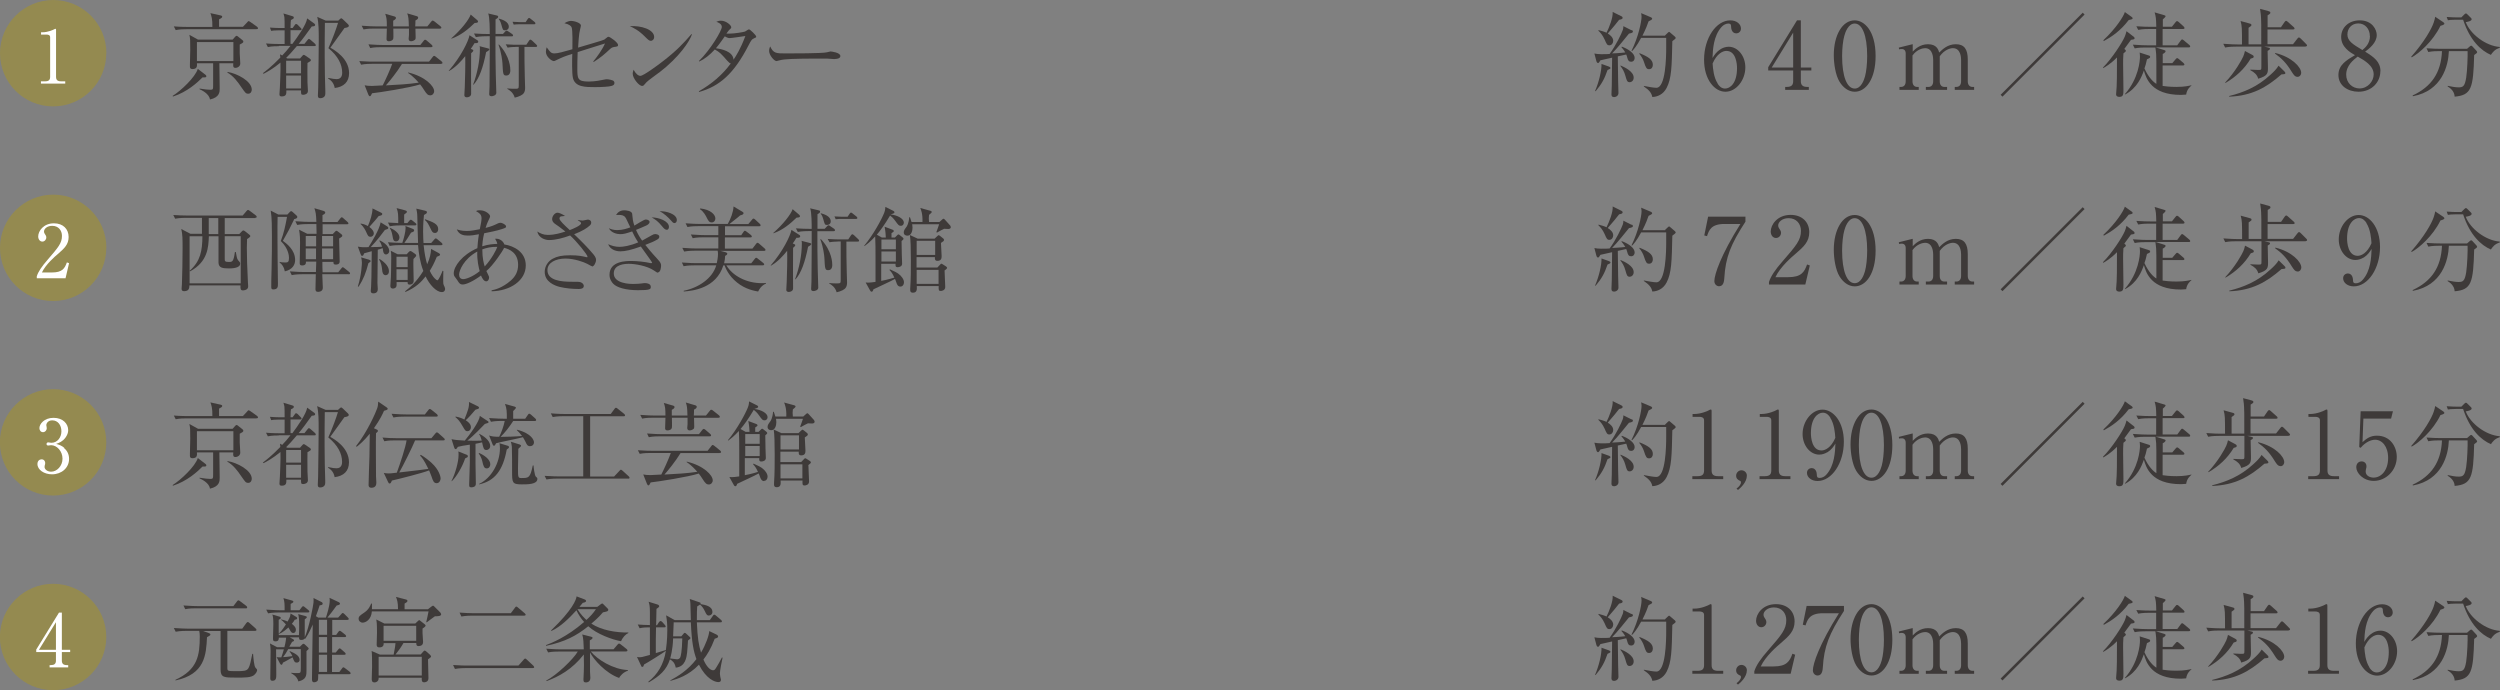 <?xml version="1.0" encoding="UTF-8"?>
<svg id="_レイヤー_2" data-name="レイヤー 2" xmlns="http://www.w3.org/2000/svg" viewBox="0 0 228.38 63.05">
  <rect x="0" y="0" width="228.38" height="63.05" fill="#808080" stroke="none"/>
  <defs>
    <style>
      .cls-1 {
        fill: #948a50;
      }

      .cls-2 {
        fill: #fff;
      }

      .cls-3 {
        fill: #3e3a39;
      }
    </style>
  </defs>
  <g id="_レイヤー_1-2" data-name="レイヤー 1">
    <g>
      <g>
        <path class="cls-3" d="M18.51,7.06c-.48,.49-1.43,1.35-2.71,1.76l-.03-.06c.76-.47,2.07-1.71,2.3-2.47l.7,.54c.05,.03,.08,.08,.08,.13,0,.11-.08,.12-.35,.11Zm4.91-4.39h-6.38c-.21,0-.62,0-.99,.08l-.17-.34c.58,.05,1.18,.05,1.31,.05h2.21c.02-.72-.1-1.04-.18-1.26l.94,.21c.06,.02,.14,.04,.14,.11,0,.09-.08,.14-.29,.25,0,.28,0,.32,0,.68h2.18l.39-.41c.07-.08,.08-.11,.13-.11s.1,.04,.18,.09l.59,.42s.09,.08,.09,.14c0,.08-.08,.08-.13,.08Zm-1.52,1.42c0,.18,0,.39,0,.78,0,.15,.05,.81,.05,.93,0,.26-.25,.4-.42,.4-.24,0-.24-.12-.22-.42h-1.27c0,.37,.03,1.97,.03,2.3,0,.31,0,.81-.89,1.01-.07-.55-.8-.87-.95-.94v-.06c.53,.08,.75,.11,.99,.11s.25-.05,.25-.4v-2.02h-1.48c.02,.24,.03,.53-.41,.53-.19,0-.23-.1-.23-.23,0-.03,0-.14,0-.19,0-.25,.03-1.04,.03-1.35,0-.91,0-.98-.08-1.36l.79,.44h3.16l.25-.28s.07-.07,.11-.07,.08,.03,.12,.06l.4,.32c.08,.07,.1,.09,.1,.14,0,.11-.07,.14-.34,.29Zm-.58-.25h-3.33v1.74h3.33v-1.74Zm1.36,4.72c-.23,0-.27-.08-.63-.59-.35-.52-.74-1.04-1.28-1.34l.02-.06c.87,.14,2.21,.84,2.21,1.62,0,.14-.08,.37-.32,.37Z"/>
        <path class="cls-3" d="M25.46,4.22c-.21,0-.62,0-.99,.08l-.17-.33c.58,.05,1.2,.05,1.31,.05h.39v-1.25h-.53c-.41,0-.57,.03-.7,.05l-.11-.3c.38,.03,.75,.04,.92,.04h.42c0-.33,0-.91-.02-.99-.02-.13-.06-.23-.09-.34l.83,.25c.07,.02,.12,.05,.12,.12,0,.1-.06,.13-.26,.23-.03,.15-.03,.21-.04,.73h.19l.19-.26c.05-.08,.08-.11,.13-.11,.06,0,.09,.03,.16,.09l.25,.26c.05,.05,.09,.08,.09,.13,0,.07-.05,.09-.13,.09h-.88c0,.2,0,1.07,0,1.25h.17c.46-.61,1.28-1.77,1.35-2.33l.65,.47s.08,.07,.08,.12c0,.12-.09,.13-.31,.15-.47,.65-.82,1.15-1.2,1.59h.53l.28-.35c.06-.07,.09-.11,.13-.11s.12,.06,.15,.09l.4,.35s.08,.08,.08,.14c0,.08-.07,.08-.13,.08h-1.6c-.44,.53-.73,.83-.98,1.08l.11,.05h1.16l.22-.25s.07-.08,.12-.08c.03,0,.07,.02,.13,.06l.4,.27c.1,.07,.12,.11,.12,.15,0,.08-.05,.12-.31,.26,0,.31-.02,.92,0,1.78,0,.13,.04,.67,.04,.78,0,.29-.3,.35-.44,.35-.2,0-.19-.09-.19-.4h-1.34c0,.29,.02,.55-.44,.55-.15,0-.19-.08-.19-.2,0-.07,.04-.54,.04-.65,0-.17,.08-1.53,.05-2.24-.67,.56-1.25,.87-1.54,1.02l-.06-.06c.28-.21,.78-.59,1.59-1.42,0-.08-.02-.19-.03-.3l.2,.11c.3-.31,.45-.49,.76-.88h-1.06Zm.68,1.33v1.15h1.36v-1.15h-1.36Zm0,1.35v1.18h1.36v-1.18h-1.36ZM30.88,1.9l.19-.17s.06-.06,.11-.06c.04,0,.1,.07,.13,.08l.48,.46s.08,.09,.08,.14c0,.12-.14,.17-.4,.21-.47,.64-1.25,1.75-1.29,1.8,.36,.2,1.71,.97,1.71,2.32,0,.81-.49,1.26-1.31,1.36-.09-.53-.42-.75-.61-.87l.03-.05c.37,.08,.6,.11,.76,.11,.5,0,.5-.49,.5-.59,0-.75-.38-1.52-1.26-2.24,.33-.71,.76-1.88,.88-2.31h-1.2c-.03,1.85-.03,4.39,.04,6.22,0,.05,0,.15,0,.25,0,.41-.43,.41-.47,.41-.14,0-.21-.06-.21-.23,0-.2,.03-.54,.03-.75,.03-1.44,.05-4.3,.05-4.39,0-.7,0-1.49-.14-2.06l.77,.34h1.11Z"/>
        <path class="cls-3" d="M40.28,5.84h-3.56c-.46,.75-1.13,1.58-1.47,1.96,1.11-.06,1.99-.1,3-.25-.11-.12-.49-.57-.98-.89l.02-.04c1.56,.37,2.37,1.25,2.37,1.71,0,.2-.15,.38-.36,.38-.19,0-.31-.09-.56-.49-.12-.19-.25-.38-.36-.51-.97,.31-3.72,.74-4.39,.81-.11,.23-.14,.27-.21,.27-.05,0-.09-.05-.13-.14l-.34-.86c.18,.04,.36,.06,.67,.06,.14,0,.82-.04,.98-.05,.21-.4,.69-1.45,.87-1.97h-1.84c-.2,0-.63,0-1,.08l-.17-.33c.67,.05,1.15,.05,1.31,.05h5.06l.33-.42c.06-.08,.09-.11,.14-.11,.04,0,.08,.03,.16,.09l.52,.42s.08,.08,.08,.13c0,.06-.04,.09-.13,.09Zm-.08-3.22h-2.25c0,.13,.02,.68,.02,.79s0,.19-.1,.25c-.13,.09-.26,.11-.31,.11-.14,0-.23-.07-.23-.22,0-.06,.03-.31,.03-.36,0-.27,0-.45,0-.58h-1.43c0,.12,.02,.83,0,.89-.02,.19-.25,.27-.4,.27-.21,0-.22-.14-.22-.2,0-.15,.03-.82,.03-.96h-1.14c-.21,0-.62,0-.99,.08l-.17-.34c.58,.05,1.18,.06,1.3,.06h1c0-.65-.03-.81-.15-1.15l.84,.24c.1,.03,.14,.08,.14,.14s-.04,.14-.25,.25v.52h1.43c-.02-.74-.04-.88-.15-1.19l.85,.25c.12,.03,.15,.09,.15,.15,0,.09-.09,.17-.25,.25,0,.08,0,.47-.02,.54h1.11l.35-.43c.06-.07,.08-.1,.14-.1,.04,0,.09,.03,.16,.08l.54,.43s.09,.08,.09,.13c0,.07-.05,.09-.13,.09Zm-.82,1.69h-4.56c-.21,0-.62,0-1,.08l-.16-.34c.58,.05,1.18,.06,1.3,.06h3.44l.3-.38c.05-.06,.08-.1,.13-.1,.05,0,.1,.03,.16,.08l.44,.38c.06,.05,.08,.09,.08,.14,0,.07-.07,.08-.13,.08Z"/>
        <path class="cls-3" d="M40.99,6.47c1.13-1.3,1.81-2.73,1.9-3.25l.75,.48s.05,.05,.05,.1c0,.14-.14,.15-.34,.14-.19,.3-.25,.4-.34,.52l.13,.06s.1,.04,.1,.09c0,.08-.11,.18-.2,.25-.02,.57,0,3.66,0,3.71,0,.23-.23,.32-.39,.32-.03,0-.23,0-.23-.2,0-.07,.04-.64,.04-.77,.03-.73,.06-2.1,.04-2.79-.38,.47-.86,1.01-1.48,1.36l-.03-.03Zm.24-2.97c.92-.81,1.6-1.69,1.77-2.17l.61,.52s.06,.07,.06,.11c0,.13-.14,.13-.31,.14-.54,.53-1.26,1.14-2.11,1.43l-.03-.03Zm1.99,4.23c.38-1.01,.62-2.2,.62-3.27,0-.12,0-.17-.03-.24l.77,.2c.05,.02,.12,.03,.12,.09,0,.09-.2,.2-.29,.25-.28,1.41-.63,2.41-1.15,2.98l-.04-.02Zm2.71-4.61l.2-.22c.04-.05,.1-.1,.15-.1s.11,.04,.17,.08l.34,.23s.08,.07,.08,.13c0,.08-.08,.08-.13,.08h-1.48c0,1.69,0,1.87,.03,3.44,0,.28,.05,1.56,.05,1.72,0,.23-.31,.31-.42,.31-.23,0-.23-.13-.23-.2,0-.11,.03-.59,.03-.7,0-.92,.02-1.94,.02-2.88v-1.7h-.27c-.14,0-.59,0-1,.08l-.17-.33c.47,.03,.92,.05,1.44,.05,0-.4,0-1.53-.14-1.88l.8,.19c.08,.02,.11,.06,.11,.11,0,.11-.12,.17-.24,.24v1.33h.66Zm-.35,.94c1.04,1.11,1.04,2.21,1.04,2.37,0,.37-.2,.47-.36,.47-.3,0-.31-.1-.36-1.13-.02-.24-.09-.94-.36-1.68l.04-.03Zm0-2.36c.27,.08,.9,.26,.9,.74,0,.23-.18,.33-.34,.33-.2,0-.21-.05-.34-.52-.08-.3-.17-.42-.24-.52l.02-.03Zm1.51,2.59c-.08,0-.39,0-.72,.06l-.17-.3c.53,.04,.98,.04,1.03,.04h.85l.24-.36s.07-.11,.13-.11c.05,0,.12,.06,.16,.09l.38,.36s.08,.08,.08,.13c0,.08-.07,.09-.13,.09h-1.03c0,.89,0,1.79,.03,2.68,0,.17,.03,.91,.03,1.06,0,.38-.13,.57-.42,.71-.17,.08-.36,.15-.53,.18-.14-.48-.48-.69-.68-.8v-.04c.27,.02,.42,.03,.63,.03,.39,0,.42,0,.42-.31v-3.52h-.28Zm.93-2.27l.18-.27c.03-.05,.08-.11,.14-.11,.04,0,.09,.04,.15,.09l.34,.27c.05,.04,.08,.08,.08,.13,0,.08-.06,.09-.13,.09h-1.43c-.05,0-.21,0-.42,.03l-.11-.26c.3,.02,.57,.03,.64,.03h.57Z"/>
        <path class="cls-3" d="M56.04,4.31c-.13,.02-.2,.07-.29,.15-.53,.5-.83,.76-1.51,1.2l-.05-.04c.31-.36,.83-1.08,1.08-1.65-.3,.09-1.7,.54-1.91,.6-.09,.03-.51,.16-.59,.19-.03,.68-.03,1.18-.03,1.44,0,.98,0,1.25,1.04,1.25,.58,0,1.13-.12,1.43-.18,.11-.03,.17-.03,.24-.03,.15,0,.52,.08,.6,.15,.04,.04,.08,.1,.08,.19,0,.15-.09,.22-.27,.27-.2,.07-.9,.11-1.51,.11-.87,0-1.81,0-2.01-.83-.1-.39-.08-1.71-.06-2.21-.77,.25-.84,.28-1.47,.58-.11,.06-.16,.08-.22,.08-.19,0-.72-.4-.72-.84,0-.16,.03-.3,.07-.42,.31,.43,.4,.56,.71,.56s.87-.16,1.64-.38c0-.34,.04-1.81-.08-2.02-.04-.08-.17-.25-.65-.36,.26-.16,.47-.21,.59-.21,.34,0,.92,.19,.92,.43,0,.05-.08,.34-.08,.36-.11,.39-.15,1.21-.18,1.65,.25-.08,2.29-.66,2.39-.73,.04-.03,.23-.18,.27-.21,.03-.03,.07-.05,.12-.05,.14,0,.87,.53,.87,.74,0,.14-.03,.15-.41,.2Z"/>
        <path class="cls-3" d="M59.45,3.73c-.14,0-.25-.1-.52-.37-.59-.6-1.07-.82-1.39-.97,1.02-.07,2.22,.3,2.22,1,0,.19-.14,.34-.31,.34Zm.74,2.91c-.18,.14-.98,.71-1.12,.86-.04,.04-.23,.25-.27,.3-.03,.03-.1,.05-.14,.05-.3,0-.86-.71-.86-1.11,0-.15,.05-.28,.08-.37,.2,.38,.44,.56,.62,.56,.28,0,1.6-.98,1.96-1.26,1.37-1.04,2.02-1.77,2.71-2.56l.04,.03c-.2,.62-1.15,2.08-3.02,3.51Z"/>
        <path class="cls-3" d="M68.87,3.51c-.17,.07-.23,.12-.51,.67-1.31,2.54-2.62,3.7-4.49,4.22l-.03-.06c1.14-.65,2.16-1.5,2.92-2.55-.08,0-.18-.08-.33-.25-.59-.67-.67-.76-1.13-1.02-.46,.5-.92,.87-1.42,1.1l-.03-.05c1.07-1.04,2.09-2.78,2.09-3.11,0-.28-.33-.41-.5-.47,.11-.05,.23-.1,.42-.1,.48,0,.94,.42,.94,.59,0,.09-.02,.11-.21,.28-.07,.07-.17,.23-.23,.31,.06,0,.14,0,.31,0,.42,0,1.27-.14,1.39-.19,.06-.03,.3-.2,.36-.2,.1,0,.66,.54,.66,.66,0,.08-.03,.09-.22,.17Zm-2.22-.03c-.07,0-.16,0-.44-.16-.44,.65-.77,1.04-.81,1.09,.48,.06,1.56,.27,1.61,1.04,.22-.33,.63-.95,1.08-2.16-.23,.03-1.24,.19-1.43,.19Z"/>
        <path class="cls-3" d="M76.25,5.4c-.08,0-.28-.02-.3-.02-.31-.03-.39-.03-.96-.03-2.59,0-3.35,.05-3.73,.15-.03,0-.3,.08-.32,.08-.22,0-.68-.54-.68-.93,0-.05,0-.21,.1-.41,.29,.64,.55,.64,1.43,.64,.59,0,3.34,0,3.73-.1,.05,0,.3-.08,.35-.08s.9,.09,.9,.42c0,.26-.42,.27-.53,.27Z"/>
        <path class="cls-3" d="M23.34,19.92h-2.81v1.46h1.33l.24-.25c.05-.05,.09-.08,.13-.08,.04,0,.08,.02,.16,.08l.38,.3c.06,.05,.1,.09,.1,.14,0,.08-.19,.2-.3,.27,0,.29-.02,.49-.02,.81,0,.73,.03,1.83,.1,3.17,0,.03,.02,.31,.02,.31,0,.08,0,.21-.13,.3-.14,.08-.28,.1-.33,.1-.25,0-.25-.15-.24-.46h-4.67c0,.19,0,.53-.47,.53-.23,0-.24-.14-.24-.23,0-.03,.03-.35,.03-.42,.03-.6,.06-2.54,.06-3.22,0-.87,0-1.32-.12-1.81l.84,.44h1.05v-1.46h-1.46c-.06,0-.6,0-.99,.08l-.17-.34c.43,.03,.87,.05,1.3,.05h5.04l.34-.4c.06-.07,.1-.11,.15-.11s.09,.03,.17,.09l.53,.4c.06,.04,.09,.08,.09,.14,0,.07-.06,.09-.14,.09Zm-1.36,1.66h-1.45v2.06c0,.19,0,.29,.35,.29s.45,0,.58-.91h.08c.06,.35,.11,.64,.21,.75,.15,.17,.19,.2,.19,.31,0,.44-.81,.44-1.05,.44-.59,0-.93-.07-.93-.56v-2.38h-.88c-.04,1.01-.09,2.33-1.72,3.21l-.03-.06c.98-.87,1.15-1.81,1.16-3.15h-1.17v4.3h4.67v-4.3Zm-2.04-1.66h-.87v1.46h.87v-1.46Z"/>
        <path class="cls-3" d="M26.86,20.06c-.19,.39-.34,.7-.46,.93-.06,.12-.48,.85-.56,1.01,.32,.24,1.12,.81,1.12,1.75,0,.42-.22,.87-.94,1.04-.08-.41-.25-.64-.48-.81v-.05c.14,.03,.31,.05,.53,.05s.33-.04,.33-.42c0-.18-.05-.87-.75-1.54,.29-.75,.42-1.4,.57-2.21h-.86c-.03,.84,0,2.98,0,3.8,0,.3,.03,1.81,.03,2.31,0,.25,0,.52-.42,.52-.17,0-.19-.07-.19-.25,0-.2,0-.81,.03-1.65,.03-1.2,.03-2.11,.03-2.98,0-.69,0-1.7-.11-2.32l.7,.36h.82l.23-.24s.07-.07,.12-.07,.08,.03,.16,.1l.32,.29s.08,.07,.08,.14c0,.12-.11,.15-.31,.21Zm4.97,4.99h-2.39c0,.12,.05,1.15,.05,1.24,0,.37-.39,.37-.42,.37-.25,0-.25-.14-.25-.29,0,0,.03-1.16,.03-1.32h-1.21c-.08,0-.6,0-.99,.08l-.17-.34c.56,.05,1.15,.06,1.3,.06h1.08l.03-.95h-.94c0,.15,0,.35-.36,.35-.17,0-.21-.09-.21-.19,0-.3,.03-1.6,.03-1.86s0-.74-.09-1.22l.75,.38h.85c0-.14-.02-.76-.02-.89h-.75c-.21,0-.62,0-1,.08l-.17-.34c.59,.05,1.2,.06,1.31,.06h.61c-.03-.78-.06-.86-.18-1.25l.85,.25c.09,.03,.14,.08,.14,.14,0,.14-.19,.21-.25,.24v.63h1.37l.25-.32c.06-.09,.09-.11,.14-.11s.09,.03,.15,.09l.37,.33s.09,.08,.09,.13c0,.08-.08,.09-.13,.09h-2.23v.89h.93l.18-.19c.08-.08,.11-.11,.14-.11,.04,0,.09,.02,.15,.07l.31,.24c.07,.05,.09,.1,.09,.14,0,.05,0,.09-.29,.26,0,.34,.05,1.81,.05,2.1,0,.26-.24,.28-.36,.28-.21,0-.21-.11-.21-.25h-1.01c0,.15,0,.81,.02,.95h1.43l.28-.35c.07-.08,.09-.11,.13-.11,.04,0,.08,.03,.16,.09l.42,.34c.07,.05,.09,.09,.09,.13,0,.08-.08,.09-.13,.09Zm-3.9-3.49v.94h.95c0-.14,0-.79,0-.94h-.96Zm.95,1.14h-.95v.98h.94c0-.2,0-.22,0-.44v-.54Zm1.55-1.14h-1.01v.94h1.01v-.94Zm0,1.14h-1.01v.98h1.01v-.98Z"/>
        <path class="cls-3" d="M33.65,24.06c-.23,.89-.45,1.44-.89,2.13l-.07-.02c.35-1.1,.37-2.14,.37-2.17,0-.19-.03-.35-.07-.49l.71,.21c.1,.03,.16,.08,.16,.13s-.03,.07-.22,.21Zm1.62-.81c-.16,0-.24-.14-.27-.31,0-.04-.03-.23-.04-.27-.22,.08-.34,.11-.45,.14,0,.48-.03,2.61-.03,3.05,0,.08,.03,.44,.03,.52,0,.12,0,.42-.41,.42-.19,0-.23-.11-.23-.23,0-.06,.03-.31,.03-.37,.03-.44,.03-.83,.06-3.25q-.56,.14-.69,.19c-.08,.2-.09,.23-.19,.23-.08,0-.09-.03-.14-.16l-.25-.68c.36,.06,.42,.06,.97,.05,.26-.4,1.02-1.64,1.11-2.27l.55,.34c.11,.07,.15,.09,.15,.17,0,.09-.03,.1-.31,.19-.15,.21-.78,1.04-1.29,1.56,.44,0,.71,0,1.03-.03-.11-.35-.17-.43-.25-.54l.05-.04c.81,.4,.86,.86,.86,.96,0,.21-.16,.33-.31,.33Zm-.68-3.51c-.18,.23-.36,.45-.85,.99,.31,.23,.41,.44,.41,.59s-.11,.31-.31,.31c-.19,0-.23-.09-.38-.42-.05-.12-.23-.5-.53-.75l.03-.04c.17,.03,.36,.07,.65,.23,.21-.5,.41-1.08,.42-1.61l.75,.37c.08,.03,.14,.07,.14,.14,0,.11-.09,.13-.33,.19Zm.64,5.4c-.26,0-.31-.31-.32-.48-.03-.29-.07-.62-.28-.96l.05-.04c.59,.37,.85,.76,.85,1.11,0,.28-.17,.37-.3,.37Zm5.12,1.54c-.5,0-1.13-.7-1.47-1.43-.4,.52-.89,1.01-1.84,1.42l-.04-.06c.39-.3,1.02-.81,1.67-1.86-.31-.81-.42-1.62-.48-2.36h-1.59c-.21,0-.62,0-1,.08l-.16-.34c.42,.03,.76,.05,1.31,.06,.15-.42,.3-1.03,.3-1.35,0-.08,0-.14-.02-.2l.66,.26c.11,.04,.14,.09,.14,.14,0,.11-.06,.13-.28,.21-.17,.3-.56,.88-.61,.94h1.25c-.03-.38-.05-2.09-.07-2.43,0-.29-.06-.54-.09-.7l.81,.19c.09,.03,.16,.04,.16,.14,0,.1-.09,.15-.27,.25-.03,.31-.08,.78-.08,1.52,0,.54,.03,.88,.04,1.04h.7l.28-.32c.06-.08,.09-.1,.14-.1s.09,.03,.16,.09l.37,.31s.08,.07,.08,.13c0,.08-.07,.09-.13,.09h-1.59c.08,.78,.19,1.31,.32,1.74,.25-.55,.34-.98,.36-1.4l.68,.37c.08,.04,.14,.09,.14,.15,0,.06-.05,.09-.09,.11-.12,.05-.13,.05-.21,.09-.25,.61-.43,.94-.64,1.28,.31,.67,.64,.87,.69,.87,.13,0,.42-.72,.48-.88l.07,.03c0,.19-.03,1.01,0,1.17,0,.05,.09,.24,.11,.27,.04,.09,.05,.18,.05,.21,0,.08-.06,.27-.27,.27Zm-2.45-6.09h-1.29c-.15,0-.59,0-1,.08l-.17-.34c.4,.03,.7,.04,.94,.05,0-.8,0-.97-.15-1.37l.76,.2c.07,.02,.18,.05,.18,.14,0,.06-.02,.08-.25,.25v.78h.29l.18-.21c.05-.07,.09-.1,.14-.1s.08,.03,.16,.09l.26,.21c.07,.05,.09,.08,.09,.13,0,.08-.08,.09-.13,.09Zm-1.71,1.46c-.25,0-.28-.17-.33-.48-.06-.42-.19-.63-.25-.73l.03-.03c.44,.2,.85,.52,.85,.88,0,.2-.12,.36-.31,.36Zm1.58,1.61c-.03,.29,.02,1.68,.02,1.99,0,.35-.34,.35-.38,.35-.18,0-.18-.14-.17-.23h-1.01v.27c0,.32-.32,.32-.33,.32-.24,0-.24-.19-.24-.25,0-.09,.04-.7,.05-.82,0-.29,.03-.64,.03-1.69,0-.37,0-.48-.04-.69l.63,.32h.82l.18-.2c.06-.07,.12-.1,.17-.1,.03,0,.06,.02,.13,.06l.26,.18c.08,.05,.13,.11,.13,.16,0,.08-.06,.14-.24,.32Zm-.53-.21h-1.02v.95h1.02v-.95Zm0,1.15h-1.02v.97h1.02v-.97Zm2.48-3.32c-.19,0-.25-.11-.38-.38-.2-.42-.28-.59-.53-.81l.03-.06c.74,.27,1.19,.43,1.19,.91,0,.21-.13,.35-.31,.35Z"/>
        <path class="cls-3" d="M44.91,26.59v-.07c.26-.05,.96-.2,1.75-.89,.44-.39,.67-.83,.67-1.44,0-1.1-.81-1.44-1.28-1.55-.13,.31-1.01,1.61-1.62,2.12,.03,.04,.05,.1,.08,.16,.14,.3,.17,.35,.17,.43,0,.16-.09,.35-.26,.35-.2,0-.35-.23-.48-.53-.71,.53-1.37,.82-1.66,.82-.26,0-.35-.14-.48-.36-.02-.03-.25-.33-.27-.37-.06-.08-.08-.19-.08-.28,0-.65,.76-1.7,2.16-2.31,.02-.25,.04-.64,.14-1.27-.42,.08-.7,.12-1.02,.12-.35,0-.81-.07-1-.57,.11,.04,.39,.15,.92,.15,.35,0,.79-.08,1.18-.16,.02-.07,.07-.34,.08-.41,.02-.07,.08-.39,.08-.59,0-.36-.22-.49-.5-.65,.07-.05,.12-.08,.36-.08,.51,0,.92,.37,.92,.54,0,.09-.03,.14-.2,.5-.05,.09-.14,.34-.21,.57,.58-.15,.72-.22,1.1-.4,.08-.03,.14-.07,.24-.07,.2,0,.53,.19,.53,.33,0,.12-.03,.13-.39,.25-.4,.14-1.2,.3-1.61,.38-.14,.56-.16,.97-.18,1.19,.59-.19,1.06-.21,1.38-.22-.02-.12-.04-.19-.2-.47,.43-.05,.76,.25,.84,.52,.9,.14,1.96,.7,1.96,1.92,0,1.37-1.41,2.33-3.13,2.36Zm-1.31-3.61c-1.26,.69-1.66,1.76-1.66,2.1,0,.26,.13,.42,.38,.42,.22,0,.85-.2,1.5-.73-.09-.35-.25-.96-.22-1.8Zm.46-.2c0,.83,.14,1.32,.22,1.56,.65-.7,1.08-1.56,1.15-1.79-.56-.02-1.02,.1-1.37,.23Z"/>
        <path class="cls-3" d="M54.1,24.32c-.06,0-.1-.02-.46-.22-.3-.16-1.18-.48-1.98-.48-.88,0-1.65,.36-1.65,1.06,0,.94,1.24,1.06,2.21,1.06,.6,0,.68,0,.81,.04,.12,.04,.3,.15,.3,.35,0,.25-.31,.27-.46,.27-.56,0-1.2-.06-1.74-.19-.43-.11-1.37-.44-1.37-1.38,0-.5,.31-.98,.74-1.2,.39-.21,.82-.31,1.59-.31s1.13,.09,1.43,.16c.04,0,.06,.02,.09,.02s.06,0,.06-.05c0-.18-.98-1.39-1.59-1.94-.62,.23-1.31,.42-1.93,.42-.31,0-.94-.17-1.07-.78,.28,.17,.55,.31,.97,.31,.66,0,1.22-.19,1.6-.31-.53-.42-.7-.53-.89-.66-.32-.21-.32-.4-.32-.48,0-.26,.24-.58,.49-.58,.14,0,.42,.12,.69,.3-.06,0-.35,.03-.39,.04-.03,.02-.12,.06-.12,.19,0,.19,.42,.58,.94,1.06,.29-.11,1.03-.42,1.03-.62,0-.1-.1-.16-.29-.28v-.03c.14,.03,.31,.06,.45,.06,.08,0,.39-.09,.46-.09,.1,0,.31,.06,.31,.28,0,.1-.05,.19-.13,.26-.26,.24-.64,.49-1.43,.8,.75,.71,1.25,1.24,1.6,1.65,.23,.25,.4,.47,.4,.68,0,.28-.2,.62-.37,.62Z"/>
        <path class="cls-3" d="M60.1,24.91c-.07,0-.09-.02-.36-.2-.65-.44-1.76-.61-2.28-.61-.37,0-1.39,.04-1.39,.88,0,.94,1.52,.96,1.74,.96,.36,0,.66-.03,.75-.04,.24-.03,.27-.04,.36-.04,.23,0,.53,.08,.53,.34,0,.22-.04,.31-1.17,.31s-1.93-.25-2.25-.58c-.14-.14-.35-.42-.35-.83,0-1.26,1.53-1.26,2.01-1.26s1.28,.08,1.76,.2h.05s.07,0,.07-.06c0-.05-.87-1.22-1.03-1.46-.84,.3-1.41,.44-1.86,.44-.11,0-.87,0-1.12-.65,.32,.14,.64,.24,1.03,.24,.34,0,.96-.09,1.71-.41-.31-.48-.37-.63-.55-1-.58,.19-.76,.25-1.09,.25-.28,0-.82-.11-1.04-.54,.17,.07,.4,.17,.76,.17,.49,0,.93-.15,1.2-.25-.4-.86-.43-.93-.57-1.03-.17-.11-.36-.12-.73-.1,.12-.19,.31-.43,.76-.43,.08,0,.69,.03,.71,.33,.05,.52,.06,.64,.2,1.07,.17-.09,.87-.56,1.04-.56s.35,.09,.35,.22c0,.17-.21,.29-.3,.33-.31,.15-.63,.27-.94,.4,.18,.41,.36,.7,.56,.98,.18-.09,.25-.14,.88-.49,.14-.08,.22-.11,.31-.11,.08,0,.38,.04,.38,.24,0,.11-.07,.2-.19,.26-.34,.2-.54,.27-1.09,.49,.2,.25,.53,.67,1.08,1.26,.34,.36,.36,.47,.36,.65,0,.08-.03,.61-.31,.61Zm.8-3.92c-.15,0-.28-.15-.41-.31-.38-.47-.64-.64-.96-.82,.64,0,1.58,.33,1.58,.87,0,.14-.08,.27-.21,.27Zm.71-.61c-.11,0-.18-.08-.4-.33-.13-.14-.53-.56-.96-.75,.59-.04,1.58,.25,1.58,.8,0,.16-.09,.28-.22,.28Z"/>
        <path class="cls-3" d="M69.25,26.63c-.33-.06-1.16-.2-1.93-.83-.77-.62-1.04-1.32-1.13-1.56h-.11c-.65,2.1-2.79,2.33-3.62,2.39v-.07c1.3-.25,2.63-1.11,2.97-2.32h-1.98c-.21,0-.62,0-1,.08l-.16-.34c.58,.05,1.18,.06,1.3,.06h1.89c.04-.19,.11-.54,.11-.83,0-.06,0-.17-.03-.31h-2.06c-.11,0-.58,0-1,.08l-.17-.34c.57,.05,1.15,.06,1.31,.06h1.98v-1.02h-1.34c-.21,0-.62,0-1,.08l-.17-.34c.58,.05,1.18,.06,1.31,.06h1.2v-.82h-1.82c-.21,0-.62,0-1,.08l-.17-.34c.53,.04,1.06,.06,1.31,.06h2.54c.26-.44,.51-1.09,.53-1.6l.82,.49c.05,.03,.09,.06,.09,.13,0,.08-.04,.13-.31,.2-.14,.13-.23,.2-.98,.79h1.73l.33-.39c.05-.06,.08-.11,.14-.11,.06,0,.1,.04,.16,.09l.41,.38c.06,.05,.08,.1,.08,.14,0,.09-.08,.09-.13,.09h-3.12v.82h1.48l.2-.29c.05-.07,.08-.12,.14-.12,.04,0,.08,.03,.16,.09l.39,.3s.08,.08,.08,.13c0,.08-.07,.09-.13,.09h-2.33v1.02h2.52l.32-.42c.05-.07,.09-.11,.14-.11,.05,0,.12,.05,.16,.09l.48,.42c.06,.05,.09,.09,.09,.14,0,.08-.08,.09-.14,.09h-3.98l.46,.12c.06,.02,.17,.06,.17,.14,0,.09-.11,.15-.2,.2,0,.2-.03,.39-.09,.67h2.48l.31-.39c.05-.06,.08-.11,.14-.11s.1,.04,.16,.09l.48,.38c.05,.04,.09,.08,.09,.13,0,.08-.08,.09-.13,.09h-3.33c.59,.98,1.86,1.63,3.24,1.63,.12,0,.21,0,.38-.02v.06c-.45,.19-.64,.57-.71,.72Zm-4.23-6.31c-.23,0-.31-.14-.46-.44-.08-.16-.28-.56-.62-.77l.03-.07c.98,.11,1.38,.59,1.38,.92,0,.21-.14,.36-.33,.36Z"/>
        <path class="cls-3" d="M70.4,24.25c1.13-1.3,1.81-2.73,1.9-3.25l.75,.48s.05,.05,.05,.1c0,.14-.14,.15-.34,.14-.19,.3-.25,.4-.34,.52l.13,.06s.1,.04,.1,.09c0,.08-.11,.18-.2,.25-.02,.57,0,3.66,0,3.71,0,.23-.23,.32-.39,.32-.03,0-.23,0-.23-.2,0-.07,.04-.64,.04-.77,.03-.73,.06-2.1,.04-2.79-.38,.47-.86,1.01-1.48,1.36l-.03-.03Zm.24-2.97c.92-.81,1.6-1.69,1.77-2.17l.61,.52s.06,.07,.06,.11c0,.13-.14,.13-.31,.14-.54,.53-1.26,1.14-2.11,1.43l-.03-.03Zm1.99,4.23c.38-1.01,.62-2.2,.62-3.27,0-.12,0-.17-.03-.24l.77,.2c.05,.02,.12,.03,.12,.09,0,.09-.2,.2-.29,.25-.28,1.41-.63,2.41-1.15,2.98l-.04-.02Zm2.71-4.61l.2-.22c.04-.05,.1-.1,.15-.1s.11,.04,.17,.09l.34,.23s.08,.07,.08,.13c0,.08-.08,.09-.13,.09h-1.48c0,1.69,0,1.87,.03,3.44,0,.28,.05,1.56,.05,1.72,0,.23-.31,.31-.42,.31-.23,0-.23-.13-.23-.2,0-.11,.03-.59,.03-.7,0-.92,.02-1.94,.02-2.88v-1.7h-.27c-.14,0-.59,0-1,.08l-.17-.33c.47,.03,.92,.05,1.44,.05,0-.4,0-1.53-.14-1.88l.8,.19c.08,.02,.11,.06,.11,.11,0,.11-.12,.17-.24,.24v1.33h.66Zm-.35,.94c1.04,1.11,1.04,2.21,1.04,2.37,0,.37-.2,.47-.36,.47-.3,0-.31-.1-.36-1.13-.02-.24-.09-.94-.37-1.68l.04-.03Zm0-2.36c.27,.08,.9,.26,.9,.74,0,.23-.18,.33-.34,.33-.2,0-.21-.05-.34-.52-.08-.3-.17-.42-.24-.52l.02-.03Zm1.51,2.59c-.08,0-.39,0-.72,.06l-.17-.3c.53,.04,.98,.04,1.03,.04h.85l.24-.36s.07-.11,.13-.11c.05,0,.12,.06,.16,.09l.38,.36s.08,.08,.08,.13c0,.09-.07,.09-.13,.09h-1.03c0,.89,0,1.79,.03,2.68,0,.17,.03,.91,.03,1.06,0,.38-.13,.57-.42,.71-.17,.08-.36,.15-.53,.18-.14-.48-.48-.69-.68-.8v-.04c.27,.02,.42,.03,.63,.03,.39,0,.42,0,.42-.31v-3.52h-.28Zm.93-2.27l.18-.27c.03-.05,.08-.11,.14-.11,.04,0,.09,.04,.15,.09l.34,.27c.05,.04,.08,.08,.08,.13,0,.08-.06,.09-.13,.09h-1.43c-.05,0-.21,0-.42,.03l-.11-.26c.3,.02,.57,.03,.64,.03h.57Z"/>
        <path class="cls-3" d="M82.26,26.18c-.23,0-.31-.18-.36-.33-.08-.21-.09-.27-.14-.37-.3,.18-1.69,.81-1.97,.95-.04,.14-.08,.22-.17,.22-.08,0-.14-.12-.15-.14l-.39-.7c.32,.03,.69-.03,.9-.06v-2.35c0-.43,0-1.33-.03-1.8-.43,.47-.78,.74-.97,.88l-.03-.04c.82-.98,1.59-2.4,1.82-2.99,.03-.07,.1-.26,.11-.55l.74,.37c.06,.03,.09,.07,.09,.12,0,.1-.16,.14-.35,.2,.64,.07,1.21,.39,1.21,.75,0,.18-.14,.29-.26,.29-.2,0-.25-.07-.54-.47-.17-.24-.35-.39-.46-.47-.48,.81-.9,1.39-1.21,1.75l.46,.26h.36c0-.13-.03-.6-.11-.99l.72,.27s.12,.04,.12,.12c0,.06-.05,.1-.21,.2v.4h.31l.18-.18c.07-.07,.1-.11,.14-.11,.05,0,.1,.05,.14,.08l.25,.2s.08,.08,.08,.12c0,.05-.07,.12-.18,.21,0,.08,0,.2,.02,1.21,0,.14,.03,.81,.03,.86,0,.23-.22,.32-.42,.32s-.19-.15-.18-.31h-1.31v1.56c.05,0,.69-.14,1.2-.3-.14-.32-.27-.52-.44-.69l.03-.07c.54,.25,.62,.29,.76,.39,.32,.23,.53,.55,.53,.8,0,.22-.13,.39-.33,.39Zm-.42-4.3h-1.32v.89h1.32v-.89Zm0,1.09h-1.32v.92h1.32v-.92Zm4.81-2.05c-.06,0-.34-.02-.4-.02-.1,.03-.44,.23-.66,.35l-.05-.05c.07-.15,.21-.61,.25-.71h-2.46c0,.06,.03,.16,.03,.31,0,.26-.09,.73-.47,.73-.18,0-.33-.1-.33-.3,0-.17,.08-.28,.25-.51,.03-.03,.21-.32,.25-.87h.07s.12,.36,.14,.43h1c.03-.75-.14-1.13-.2-1.28l.91,.25s.14,.03,.14,.12c0,.05-.13,.16-.25,.26-.03,.21-.03,.41,0,.65h.95l.21-.19c.08-.07,.12-.11,.16-.11,.06,0,.09,.05,.16,.12l.45,.5s.06,.1,.06,.14c0,.11-.08,.17-.19,.17Zm-.36,3.82c0,.23,.06,1.27,.06,1.48,0,.33-.36,.36-.4,.36-.21,0-.21-.08-.2-.45h-2c.02,.3,.03,.61-.36,.61-.19,0-.24-.11-.24-.24,0-.04,0-.09,0-.14,.06-.87,.06-1.75,.06-2.62,0-1.04-.02-1.83-.09-2.27l.71,.33h1.55l.21-.2c.08-.07,.13-.12,.16-.12s.09,.05,.15,.09l.26,.21c.05,.04,.08,.08,.08,.14,0,.09-.1,.16-.28,.27,0,.16,.06,1.07,.06,1.19,0,.17,0,.45-.39,.45-.25,0-.23-.21-.22-.34h-1.68v.95h1.9l.21-.22c.05-.05,.11-.13,.16-.13s.12,.06,.19,.1l.22,.14c.05,.03,.11,.09,.11,.14,0,.06-.1,.15-.25,.26Zm-.86-2.74h-1.69v1.29h1.69v-1.29Zm.31,2.65h-2v1.28h2v-1.28Z"/>
        <path class="cls-3" d="M18.51,42.61c-.48,.49-1.43,1.35-2.71,1.76l-.03-.06c.76-.47,2.07-1.71,2.3-2.47l.7,.54c.05,.03,.08,.08,.08,.13,0,.11-.08,.12-.35,.11Zm4.91-4.39h-6.38c-.21,0-.62,0-.99,.08l-.17-.34c.58,.05,1.18,.05,1.31,.05h2.21c.02-.72-.1-1.04-.18-1.25l.94,.21c.06,.02,.14,.04,.14,.11,0,.09-.08,.14-.29,.25,0,.28,0,.32,0,.68h2.18l.39-.42c.07-.08,.08-.11,.13-.11s.1,.04,.18,.09l.59,.42s.09,.08,.09,.14c0,.08-.08,.08-.13,.08Zm-1.52,1.42c0,.18,0,.39,0,.78,0,.15,.05,.81,.05,.93,0,.26-.25,.4-.42,.4-.24,0-.24-.12-.22-.42h-1.27c0,.37,.03,1.97,.03,2.3,0,.31,0,.81-.89,1.01-.07-.55-.8-.87-.95-.94v-.06c.53,.08,.75,.11,.99,.11s.25-.05,.25-.4v-2.02h-1.48c.02,.24,.03,.53-.41,.53-.19,0-.23-.1-.23-.23,0-.03,0-.14,0-.19,0-.25,.03-1.04,.03-1.35,0-.91,0-.98-.08-1.36l.79,.44h3.16l.25-.28s.07-.07,.11-.07,.08,.03,.12,.06l.4,.32c.08,.07,.1,.09,.1,.14,0,.11-.07,.14-.34,.29Zm-.58-.25h-3.33v1.74h3.33v-1.74Zm1.36,4.72c-.23,0-.27-.08-.63-.59-.35-.52-.74-1.04-1.28-1.34l.02-.06c.87,.14,2.21,.84,2.21,1.62,0,.14-.08,.37-.32,.37Z"/>
        <path class="cls-3" d="M25.46,39.78c-.21,0-.62,0-.99,.08l-.17-.33c.58,.05,1.2,.05,1.31,.05h.39v-1.25h-.53c-.41,0-.57,.03-.7,.05l-.11-.3c.38,.03,.75,.04,.92,.04h.42c0-.33,0-.91-.02-.99-.02-.13-.06-.23-.09-.34l.83,.25c.07,.02,.12,.05,.12,.12,0,.1-.06,.14-.26,.23-.03,.15-.03,.21-.04,.73h.19l.19-.26c.05-.08,.08-.11,.13-.11,.06,0,.09,.03,.16,.09l.25,.26c.05,.05,.09,.09,.09,.13,0,.07-.05,.09-.13,.09h-.88c0,.19,0,1.07,0,1.25h.17c.46-.61,1.28-1.77,1.35-2.33l.65,.47s.08,.07,.08,.12c0,.12-.09,.13-.31,.15-.47,.65-.82,1.15-1.2,1.59h.53l.28-.35c.06-.07,.09-.11,.13-.11s.12,.06,.15,.09l.4,.35s.08,.08,.08,.14c0,.08-.07,.08-.13,.08h-1.6c-.44,.53-.73,.83-.98,1.08l.11,.05h1.16l.22-.25s.07-.08,.12-.08c.03,0,.07,.02,.13,.06l.4,.27c.1,.07,.12,.11,.12,.15,0,.08-.05,.12-.31,.26,0,.31-.02,.92,0,1.78,0,.13,.04,.67,.04,.78,0,.29-.3,.35-.44,.35-.2,0-.19-.09-.19-.4h-1.34c0,.29,.02,.55-.44,.55-.15,0-.19-.08-.19-.2,0-.07,.04-.54,.04-.64,0-.17,.08-1.53,.05-2.24-.67,.56-1.25,.87-1.54,1.02l-.06-.06c.28-.21,.78-.59,1.59-1.42,0-.08-.02-.19-.03-.3l.2,.11c.3-.31,.45-.49,.76-.88h-1.06Zm.68,1.33v1.15h1.36v-1.15h-1.36Zm0,1.35v1.18h1.36v-1.18h-1.36Zm4.73-5.01l.19-.17s.06-.06,.11-.06c.04,0,.1,.07,.13,.08l.48,.46s.08,.08,.08,.14c0,.12-.14,.17-.4,.21-.47,.64-1.25,1.75-1.29,1.8,.36,.2,1.71,.97,1.71,2.32,0,.81-.49,1.26-1.31,1.36-.09-.53-.42-.75-.61-.87l.03-.05c.37,.09,.6,.11,.76,.11,.5,0,.5-.49,.5-.58,0-.75-.38-1.52-1.26-2.24,.33-.71,.76-1.88,.88-2.31h-1.2c-.03,1.85-.03,4.39,.04,6.22,0,.05,0,.15,0,.25,0,.41-.43,.41-.47,.41-.14,0-.21-.06-.21-.23,0-.2,.03-.54,.03-.75,.03-1.44,.05-4.3,.05-4.39,0-.7,0-1.49-.14-2.06l.77,.34h1.11Z"/>
        <path class="cls-3" d="M34.39,39.22c.07,.03,.13,.07,.13,.14,0,.08-.05,.11-.17,.21-.03,.66,0,3.22,0,3.94,0,.09,.03,.49,.03,.57,0,.17-.03,.48-.46,.48-.2,0-.25-.13-.25-.25,0-.42,.07-2.25,.08-2.62,0-.33,.03-1.77,.03-2.07-.57,.7-.94,.99-1.19,1.19l-.07-.05c1.04-1.3,1.82-3.11,1.93-3.44,.08-.22,.08-.34,.1-.63l.75,.51s.12,.08,.12,.15c0,.08-.15,.13-.34,.18-.12,.27-.35,.79-.92,1.59l.23,.11Zm3.53,1.01c-.26,.64-1.13,2.38-1.45,2.93,1.71-.2,2.01-.23,2.66-.33-.42-.86-.6-1.05-.76-1.21l.07-.07c.32,.17,.86,.61,1,.75,.64,.59,.81,1.2,.81,1.41,0,.15-.1,.43-.36,.43s-.34-.21-.48-.64c-.06-.17-.15-.38-.21-.53-.58,.24-2.71,.77-3.4,.93-.08,.2-.12,.27-.21,.27-.07,0-.09-.05-.14-.14l-.39-.83c.14,.03,.25,.05,.43,.05,.14,0,.2,0,.76-.07,.31-.84,.8-2.32,.89-2.95h-1.03c-.25,0-.64,0-1,.08l-.17-.34c.43,.04,.87,.06,1.31,.06h3.16l.36-.43c.06-.07,.09-.1,.13-.1,.07,0,.08,.02,.16,.08l.48,.43c.05,.04,.09,.08,.09,.14,0,.08-.09,.08-.13,.08h-2.56Zm.9-2.38l.31-.39c.06-.08,.08-.1,.14-.1,.04,0,.06,.02,.15,.08l.49,.39s.08,.08,.08,.14c0,.08-.07,.09-.13,.09h-2.93c-.21,0-.62,0-.99,.08l-.17-.34c.58,.05,1.18,.06,1.3,.06h1.75Z"/>
        <path class="cls-3" d="M44.56,38.46s.07,.05,.07,.1c0,.07-.07,.08-.09,.09-.08,.03-.19,.05-.25,.08-.17,.17-1.01,1.07-1.6,1.52,.59,.02,.87,.02,1.32,0-.12-.41-.18-.5-.24-.59l.02-.03c.29,.15,.99,.56,.99,1.12,0,.24-.2,.36-.34,.36-.25,0-.28-.16-.4-.7-.14,.03-.31,.08-.6,.13,0,.3,0,1.76,0,1.84,0,.27,.03,1.71,.03,1.81,0,.25-.2,.33-.42,.33-.19,0-.19-.11-.19-.25,0-.07,.06-1.88,.06-1.99v-1.66c-.48,.07-.84,.13-1.09,.2-.1,.17-.15,.21-.21,.21-.08,0-.1-.08-.14-.18l-.23-.73c.28,.06,.56,.1,1.21,.13,.41-.48,1.36-1.76,1.37-2.26l.73,.48Zm-3.32,5.49c.36-.71,.65-1.76,.65-2.38,0-.12,0-.24-.02-.33l.78,.31c.05,.02,.09,.07,.09,.13,0,.04-.02,.07-.04,.09-.04,.03-.14,.08-.21,.11-.24,.74-.8,1.7-1.22,2.08l-.03-.02Zm.37-5.9c.42,.08,.68,.2,.81,.28,.32-.81,.46-1.15,.42-1.61l.84,.41s.08,.06,.08,.11c0,.06-.04,.09-.08,.11-.04,.02-.16,.06-.25,.08-.06,.07-.19,.22-.46,.53-.19,.21-.34,.35-.43,.43,.13,.08,.48,.31,.48,.63,0,.19-.11,.37-.33,.37-.15,0-.19-.04-.42-.44-.27-.47-.39-.61-.67-.85l.02-.04Zm2.15,3.33c.46,.19,1.03,.59,1.03,1.03,0,.2-.12,.38-.32,.38-.25,0-.31-.2-.42-.69-.04-.2-.19-.51-.32-.67l.03-.05Zm0,2.83c1.15-.53,1.91-1.96,1.91-3.25,0-.18-.02-.36-.04-.47l.78,.24c.06,.02,.09,.07,.09,.12,0,.04-.03,.08-.06,.1-.03,.03-.11,.09-.15,.12-.34,1.88-1.09,2.88-2.53,3.18v-.04Zm3.45-4.96c1.4,.35,1.57,1.01,1.57,1.15,0,.22-.16,.36-.36,.36-.22,0-.31-.16-.39-.35-.08-.16-.17-.33-.26-.47-.38,.11-2.1,.45-2.45,.55-.08,.15-.12,.23-.19,.23-.08,0-.11-.07-.14-.15l-.31-.79c.2,.08,.43,.12,.92,.12,.2-.37,.42-.99,.51-1.45h-.26c-.14,0-.59,0-1,.08l-.17-.34c.63,.05,1.18,.06,1.31,.06h.31c0-.62,0-.93-.17-1.35l.9,.25c.05,.02,.1,.05,.1,.1s-.14,.2-.25,.3c0,.14,0,.49,0,.7h1.1l.24-.35c.05-.08,.08-.11,.13-.11,.03,0,.1,.04,.16,.09l.39,.35c.05,.04,.08,.08,.08,.14,0,.08-.08,.09-.13,.09h-1.97c-.38,.59-.74,1.04-1.15,1.45,.36,0,1.42-.03,1.96-.08-.16-.21-.25-.32-.47-.53v-.03Zm.3,1.38c.08,.03,.09,.06,.09,.1,0,.05-.13,.15-.25,.27,0,.3-.03,1.64-.03,1.8,0,.78,0,.87,.3,.87,.68,0,.81,0,1.05-1.15h.07c0,.09,.09,.92,.21,1.02,.1,.08,.14,.12,.14,.21,0,.5-.87,.5-1.43,.5-.88,0-.88-.17-.88-1.19,0-.3,0-2.12-.02-2.24-.02-.14-.04-.32-.1-.47l.86,.27Z"/>
        <path class="cls-3" d="M57.38,43.72h-6.46c-.07,0-.61,0-1,.08l-.17-.33c.67,.05,1.28,.05,1.31,.05h2.22v-5.5h-1.79c-.07,0-.61,0-1,.08l-.17-.34c.67,.06,1.27,.06,1.31,.06h4.16l.34-.46c.04-.06,.08-.11,.14-.11,.06,0,.1,.03,.16,.09l.59,.47s.08,.08,.08,.13c0,.09-.08,.09-.13,.09h-3.06v5.5h2.19l.48-.51c.06-.07,.09-.11,.14-.11,.05,0,.1,.05,.15,.09l.56,.51s.08,.08,.08,.13c0,.09-.08,.09-.13,.09Z"/>
        <path class="cls-3" d="M65.73,41.39h-3.56c-.46,.75-1.13,1.58-1.47,1.96,1.11-.06,1.99-.1,3-.25-.11-.12-.49-.57-.98-.89l.02-.04c1.56,.37,2.37,1.25,2.37,1.71,0,.2-.15,.38-.36,.38-.19,0-.31-.09-.56-.49-.12-.19-.25-.38-.36-.51-.97,.31-3.72,.74-4.39,.81-.11,.23-.14,.27-.21,.27-.05,0-.09-.05-.13-.14l-.34-.86c.18,.04,.36,.06,.67,.06,.14,0,.82-.04,.98-.05,.21-.4,.69-1.45,.87-1.97h-1.84c-.2,0-.63,0-1,.08l-.17-.33c.67,.05,1.15,.05,1.31,.05h5.06l.33-.42c.06-.08,.08-.11,.14-.11,.04,0,.08,.03,.16,.09l.52,.42s.08,.08,.08,.13c0,.06-.04,.09-.13,.09Zm-.08-3.22h-2.25c0,.13,.02,.68,.02,.79s0,.19-.1,.25c-.13,.09-.26,.11-.31,.11-.14,0-.23-.07-.23-.22,0-.06,.03-.31,.03-.36,0-.27,0-.45,0-.58h-1.43c0,.12,.02,.83,0,.89-.02,.2-.25,.27-.4,.27-.21,0-.22-.13-.22-.2,0-.15,.03-.82,.03-.96h-1.14c-.21,0-.62,0-.99,.08l-.17-.34c.58,.05,1.18,.06,1.3,.06h1c0-.65-.03-.81-.15-1.15l.84,.24c.1,.03,.14,.08,.14,.14s-.04,.14-.25,.25v.52h1.43c-.02-.74-.04-.88-.15-1.19l.85,.25c.12,.03,.15,.09,.15,.15,0,.09-.08,.17-.25,.25,0,.09,0,.47-.02,.54h1.11l.35-.43c.06-.07,.08-.1,.14-.1,.04,0,.09,.03,.16,.08l.54,.43s.08,.08,.08,.13c0,.07-.05,.09-.13,.09Zm-.82,1.69h-4.56c-.21,0-.62,0-1,.08l-.16-.34c.58,.05,1.18,.06,1.3,.06h3.44l.3-.38c.05-.06,.09-.1,.13-.1,.05,0,.1,.03,.16,.08l.44,.38c.06,.05,.08,.09,.08,.14,0,.07-.07,.08-.13,.08Z"/>
        <path class="cls-3" d="M69.82,43.95c-.23,0-.31-.18-.37-.33-.08-.21-.09-.27-.14-.37-.3,.18-1.69,.81-1.97,.95-.04,.14-.08,.22-.17,.22-.08,0-.14-.12-.15-.14l-.39-.7c.32,.03,.69-.03,.9-.06v-2.35c0-.43,0-1.33-.03-1.8-.43,.47-.78,.74-.97,.88l-.03-.04c.82-.98,1.59-2.4,1.82-2.99,.03-.07,.1-.26,.11-.55l.74,.37c.06,.03,.09,.07,.09,.12,0,.1-.16,.14-.35,.2,.64,.07,1.21,.39,1.21,.75,0,.18-.14,.29-.26,.29-.2,0-.25-.07-.54-.48-.17-.24-.35-.39-.46-.48-.48,.81-.9,1.39-1.21,1.75l.46,.26h.36c0-.13-.03-.6-.11-.99l.72,.27s.12,.04,.12,.12c0,.06-.05,.1-.21,.2v.4h.31l.18-.18c.07-.07,.1-.11,.14-.11,.05,0,.1,.05,.14,.08l.25,.2s.08,.08,.08,.12c0,.05-.07,.12-.18,.21,0,.08,0,.2,.02,1.21,0,.14,.03,.81,.03,.86,0,.23-.22,.32-.42,.32s-.19-.15-.18-.31h-1.32v1.56c.05,0,.69-.14,1.2-.3-.14-.32-.27-.52-.44-.69l.03-.07c.54,.25,.62,.29,.76,.39,.32,.23,.53,.55,.53,.8,0,.22-.13,.39-.33,.39Zm-.42-4.3h-1.32v.89h1.32v-.89Zm0,1.09h-1.32v.92h1.32v-.92Zm4.81-2.05c-.06,0-.34-.02-.4-.02-.1,.03-.44,.23-.66,.35l-.05-.05c.07-.15,.21-.61,.25-.71h-2.46c0,.06,.03,.16,.03,.31,0,.26-.09,.73-.47,.73-.18,0-.33-.1-.33-.3,0-.17,.08-.28,.25-.51,.03-.03,.21-.32,.25-.87h.07s.12,.36,.14,.43h1c.03-.75-.14-1.13-.2-1.28l.91,.25s.14,.03,.14,.12c0,.05-.13,.16-.25,.26-.03,.21-.03,.42,0,.65h.95l.21-.19c.08-.07,.12-.11,.16-.11,.06,0,.09,.05,.16,.12l.45,.5s.06,.1,.06,.14c0,.11-.08,.17-.2,.17Zm-.36,3.82c0,.23,.06,1.27,.06,1.48,0,.33-.36,.36-.4,.36-.21,0-.21-.08-.2-.45h-2c.02,.3,.03,.61-.36,.61-.19,0-.24-.11-.24-.24,0-.04,0-.09,0-.14,.06-.87,.06-1.75,.06-2.62,0-1.04-.02-1.83-.09-2.27l.71,.33h1.55l.21-.2c.08-.07,.13-.12,.16-.12s.09,.05,.15,.09l.26,.21c.05,.04,.08,.08,.08,.14,0,.08-.1,.16-.28,.27,0,.16,.06,1.07,.06,1.19,0,.17,0,.45-.39,.45-.25,0-.23-.21-.22-.34h-1.68v.95h1.9l.21-.22c.05-.05,.11-.13,.16-.13s.12,.06,.19,.1l.22,.14c.05,.03,.11,.09,.11,.14,0,.06-.1,.15-.25,.26Zm-.86-2.74h-1.69v1.29h1.69v-1.29Zm.31,2.65h-2v1.28h2v-1.28Z"/>
        <path class="cls-3" d="M23.24,61.65c-.31,.26-.87,.25-1.67,.25-1.1,0-1.42,0-1.42-.75v-3.51h-1.6l.54,.2c.05,.02,.13,.05,.13,.12,0,.09-.13,.15-.31,.25-.08,1.63-.19,3.38-2.88,3.95v-.06c2.02-.93,2.22-2.22,2.22-3.97,0-.23-.02-.37-.05-.5h-1.15c-.11,0-.59,0-1,.08l-.17-.34c.56,.04,1.14,.06,1.31,.06h4.94l.37-.51s.09-.1,.13-.1c.06,0,.08,.03,.16,.09l.56,.5c.06,.05,.08,.09,.08,.13,0,.08-.07,.09-.13,.09h-2.53c0,.53,0,2.89,0,3.37,0,.31,.03,.31,.85,.31,.56,0,.91,0,1.07-.26,.14-.22,.23-.67,.36-1.32h.07c.02,.26,.08,1.14,.23,1.28,.08,.08,.14,.14,.14,.2,0,.13-.11,.31-.26,.44Zm-.79-6.08h-4.53c-.21,0-.62,0-1,.08l-.16-.34c.58,.05,1.18,.06,1.3,.06h3.26l.32-.42c.04-.06,.09-.11,.13-.11,.05,0,.08,.02,.16,.08l.57,.43s.08,.07,.08,.14c0,.08-.07,.09-.13,.09Z"/>
        <path class="cls-3" d="M27.35,55.75l.21-.27c.05-.07,.08-.1,.13-.1,.07,0,.12,.06,.16,.09l.32,.26s.09,.08,.09,.13c0,.08-.07,.09-.13,.09h-2.64c-.11,0-.59,0-1,.08l-.17-.34c.64,.05,1.28,.06,1.31,.06h.37c0-.57,0-.78-.11-1.11l.79,.22c.07,.02,.12,.05,.12,.11s-.08,.12-.25,.2v.58h.8Zm-.89,3.72c.47,.21,.91,.42,.91,.81,0,.18-.14,.25-.25,.25-.19,0-.25-.08-.39-.48-.64,.36-.72,.4-.88,.48-.03,.11-.07,.2-.14,.2-.05,0-.09-.05-.13-.11l-.31-.59c.14,.02,.21,.02,.43,.02,.08-.2,.19-.6,.23-.73h-.71c0,.36,.02,1.91,.02,2.23,0,.38,0,.64-.36,.64-.13,0-.19-.07-.19-.22,0-.4,.03-2.15,.03-2.5,0-.3-.03-.53-.06-.69l.65,.34h.67c.14-.51,.15-.82,.16-.87h-.67c0,.13,0,.34-.31,.34-.22,0-.22-.11-.22-.31s.03-1.09,.03-1.27c0-.48-.03-.72-.09-.87l.68,.2c.05,.02,.09,.06,.09,.11,0,.06-.04,.1-.19,.17,0,.2,0,1.08,0,1.26,.13-.11,.27-.23,.66-.84-.24-.26-.35-.37-.46-.42l.02-.03c.16,.03,.31,.06,.59,.19,.25-.43,.25-.53,.27-.74l.53,.32c.05,.03,.08,.07,.08,.11,0,.11-.14,.14-.22,.14-.08,.14-.14,.23-.27,.38,.13,.1,.37,.28,.37,.54,0,.18-.1,.3-.24,.3-.14,0-.22-.12-.3-.26-.04-.08-.09-.16-.14-.25-.53,.48-.74,.54-.88,.59v-.03s0,.14,0,.14h1.84c.02-.29,.02-.7,.02-.87,0-.56-.03-.84-.09-1.05l.69,.19c.06,.02,.1,.04,.1,.09,0,.04-.03,.07-.05,.09-.03,.03-.1,.08-.14,.11,0,.25,0,1.32,0,1.54,0,.18,0,.34-.33,.34-.19,0-.19-.08-.19-.24h-.86l.31,.17c.05,.03,.09,.06,.09,.11,0,.04-.03,.07-.05,.08-.02,0-.09,.04-.13,.06-.07,.13-.19,.34-.25,.44h.97l.19-.19s.08-.08,.13-.08,.09,.03,.11,.05l.29,.27s.08,.07,.08,.12c0,.06-.07,.11-.2,.22,0,.28,0,1.49,0,1.74,0,.48,0,.87-.74,1.04-.07-.25-.2-.49-.66-.75v-.04c.12,.02,.33,.03,.49,.03,.18,0,.28,0,.33-.05,.06-.06,.06-.19,.06-.51,0-.26,0-1.39,0-1.63h-1.15c-.13,.25-.31,.53-.47,.73,.08,0,.41-.02,.85-.09-.08-.19-.2-.35-.26-.43l.03-.04Zm3.31-3.05c.1-.28,.35-1.09,.35-1.54,0-.08,0-.19-.02-.27l.87,.41s.09,.06,.09,.13c0,.09-.14,.13-.31,.17-.26,.37-.64,.87-.84,1.1h.98l.28-.31c.05-.06,.09-.11,.14-.11,.05,0,.12,.06,.15,.09l.31,.31s.09,.08,.09,.14c0,.08-.08,.09-.13,.09h-1.38v1.37h.36l.2-.28c.04-.06,.09-.1,.13-.1s.09,.04,.16,.09l.34,.27s.08,.08,.08,.13c0,.08-.07,.09-.13,.09h-1.15v1.41h.33l.23-.28c.04-.06,.09-.1,.13-.1,.05,0,.12,.06,.15,.09l.32,.28s.08,.08,.08,.13c0,.08-.08,.09-.13,.09h-1.12v1.57h.67l.24-.32c.04-.06,.08-.11,.13-.11s.09,.04,.16,.09l.42,.32s.08,.08,.08,.13c0,.09-.08,.09-.14,.09h-2.82c0,.11,0,.47-.03,.55-.03,.08-.16,.19-.35,.19-.14,0-.19-.1-.19-.26,0-.79,.06-4.29,.07-5.01-.36,.81-.59,1.16-.7,1.31l-.07-.05c.48-1.08,.81-3,.84-3.27,.02-.12,0-.31,0-.42l.76,.38c.05,.03,.08,.09,.08,.14,0,.09-.1,.14-.28,.15-.07,.22-.16,.5-.34,.99l.21,.13h.62Zm-.64,.2v1.37h.75v-1.37h-.75Zm0,1.58v1.41h.75v-1.41h-.75Zm0,1.61v1.57h.75v-1.57h-.75Z"/>
        <path class="cls-3" d="M39.74,56.29c-.13,.08-.64,.48-.75,.56l-.05-.02c.03-.15,.19-.84,.21-.98h-5.18c-.05,.75-.56,1.03-.84,1.03-.2,0-.37-.15-.37-.36s.12-.29,.53-.57c.42-.29,.54-.63,.62-.82l.07,.02c0,.22,0,.33,0,.5h2.38c0-.65-.09-.88-.19-1.12l.9,.23c.07,.02,.15,.03,.15,.14,0,.09-.08,.13-.26,.24v.52h2.13l.31-.24c.06-.04,.12-.09,.15-.09,.05,0,.1,.05,.14,.09l.53,.53s.08,.11,.08,.17c0,.17-.3,.18-.59,.18Zm-.64,3.94c0,.27,.04,1.48,.04,1.72,0,.35-.3,.38-.39,.38-.24,0-.23-.2-.22-.42h-3.94c0,.11,0,.15-.04,.24-.08,.14-.23,.19-.34,.19-.25,0-.25-.2-.25-.34,0-.17,.03-.92,.03-1.08,0-.48,0-1.25-.04-1.45l.76,.33h1.25c.14-.72,.15-.8,.17-1.05h-1.08c0,.14,0,.39-.39,.39-.25,0-.25-.18-.25-.25,0-.31,.03-.78,.03-1.09,0-.85-.03-1.01-.07-1.21l.74,.37h2.83l.24-.23s.08-.08,.11-.08c.03,0,.07,.03,.13,.08l.38,.3s.08,.07,.08,.12c0,.08-.14,.18-.28,.27,0,.12,0,.24,0,.42,0,.13,.05,.69,.05,.8,0,.14-.04,.38-.42,.38-.1,0-.2-.03-.2-.23v-.05h-1.17c-.25,.43-.46,.72-.73,1.05h2.3l.23-.26s.09-.1,.14-.1,.1,.05,.14,.08l.35,.31s.09,.1,.09,.15c0,.06-.03,.08-.26,.25Zm-.57-.23h-3.94v1.71h3.94v-1.71Zm-.51-2.83h-2.98v1.37h2.98v-1.37Z"/>
        <path class="cls-3" d="M47.36,60.8l.47-.53c.04-.05,.1-.11,.14-.11,.06,0,.09,.04,.15,.09l.6,.56s.08,.09,.08,.13c0,.08-.06,.09-.13,.09h-6.11c-.14,0-.59,0-1,.08l-.17-.36c.62,.05,1.16,.05,1.31,.05h4.66Zm-.69-4.79l.37-.49c.03-.05,.07-.11,.14-.11,.03,0,.11,.06,.15,.1l.6,.51s.09,.08,.09,.13c0,.08-.09,.09-.14,.09h-4.73c-.08,0-.61,0-1,.08l-.17-.36c.43,.03,.87,.06,1.31,.06h3.38Z"/>
        <path class="cls-3" d="M56.75,58.58c-.81-.14-2.22-.65-3.01-1.37-1.11,.89-2.13,1.42-3.86,1.79v-.07c.53-.2,1.9-.74,3.48-2.11-.23-.25-.53-.68-.7-1.07-.69,.75-1.44,1.5-2.29,1.89l-.03-.05c1.97-1.88,2.31-2.83,2.33-3.11l.74,.28c.08,.03,.13,.09,.13,.14,0,.1-.17,.15-.3,.17-.2,.25-.23,.28-.31,.37h1.63l.32-.24c.05-.03,.09-.07,.14-.07,.03,0,.06,.03,.1,.07l.36,.36c.05,.05,.09,.09,.09,.14,0,.07-.05,.13-.12,.15-.08,.03-.28,.08-.37,.09-.13,.15-.4,.48-1.06,1.03,.93,.61,2.27,.83,3.38,.81v.05c-.22,.09-.52,.39-.66,.74Zm-.17,3.36c-1.27-.44-2.36-1.71-2.68-2.34v.64c0,.21,0,.69,0,1.12,0,.08,.03,.47,.03,.57,0,.41-.37,.41-.41,.41-.2,0-.22-.1-.22-.28,0-.09,.03-.57,.03-.68,.02-.47,.02-.65,0-1.59-1.07,1.37-2.28,2.02-3.4,2.43l-.03-.05c.94-.48,2.48-1.95,2.88-2.65h-1.71c-.2,0-.63,0-1,.08l-.17-.34c.67,.05,1.16,.06,1.31,.06h2.12c-.02-.51-.03-1.02-.14-1.36l.79,.2c.08,.02,.15,.04,.15,.11,0,.09-.09,.14-.25,.23v.81h2.17l.36-.42c.05-.05,.09-.1,.14-.1s.1,.03,.16,.08l.53,.42c.05,.03,.08,.08,.08,.13,0,.08-.08,.09-.13,.09h-3.22c.58,.73,2.04,1.65,3.39,1.7v.06c-.43,.14-.7,.47-.81,.67Zm-3.83-6.29c.31,.51,.64,.81,.82,.98,.23-.2,.63-.6,.87-.98h-1.69Z"/>
        <path class="cls-3" d="M65.77,61.53s0,.17,.03,.3c0,.04,.06,.21,.06,.25,0,.07,0,.23-.24,.23-.3,0-1.09-.26-1.77-1.59-.96,1.01-2.02,1.32-2.61,1.48v-.05c.64-.35,1.59-.9,2.38-1.94-.26-.71-.43-1.5-.51-3.36h-1.57v.12c0,.09-.04,1.01-.05,1.16h.75l.18-.21c.05-.07,.09-.11,.13-.11s.08,.03,.11,.05l.31,.29c.07,.06,.1,.08,.1,.14,0,.06-.03,.08-.22,.22,0,.18-.07,.94-.08,1.1-.05,.42-.15,1.3-1.04,1.38-.09-.47-.3-.62-.53-.76-.32,.98-.91,1.51-1.94,2.11l-.03-.07c.81-.63,1.4-1.54,1.6-2.82-.32,.24-1.68,1.09-1.99,1.25-.06,.18-.07,.22-.17,.22-.07,0-.07-.03-.14-.18l-.34-.73c.11,.03,.17,.03,.25,.03,.12,0,.2,0,.93-.21v-2.52c-.31,0-.6,0-.94,.08l-.17-.34c.4,.03,.65,.04,1.11,.05,0-.27,0-.98,0-1.15,0-.62-.05-.77-.12-.98l.81,.25c.14,.04,.16,.14,.16,.16,0,.09-.19,.2-.25,.24,0,.1-.03,1.08-.03,1.49h.08l.18-.28s.09-.1,.14-.1c.05,0,.13,.05,.16,.09l.23,.26c.05,.06,.08,.1,.08,.14,0,.09-.07,.09-.13,.09h-.75c-.02,.62-.02,.69-.02,1.12,0,.74,0,.75,0,1.23,.15-.04,.8-.24,.92-.28,.13-.88,.13-1.65,.13-1.79,0-.63-.03-.88-.11-1.38l.79,.44h1.47c0-.24-.03-1.28-.04-1.49,0-.18-.03-.28-.06-.44l.86,.29c.07,.03,.14,.04,.14,.11,0,.03-.02,.05-.03,.06,.47,.08,1.1,.2,1.1,.73,0,.2-.16,.32-.33,.32-.13,0-.2-.04-.37-.42-.14-.28-.24-.41-.43-.58-.06,.05-.11,.08-.26,.17-.02,.26-.03,.58-.03,1.25h1.18l.28-.39c.03-.05,.08-.11,.13-.11,.05,0,.13,.06,.16,.09l.46,.39c.05,.04,.08,.08,.08,.14,0,.08-.08,.08-.13,.08h-2.16c.06,1.47,.18,2.11,.38,2.77,.42-.71,.74-1.58,.75-1.97l.67,.32c.06,.03,.14,.09,.14,.18,0,.12-.19,.16-.31,.2-.36,.94-.69,1.46-1.03,1.9,.26,.62,.61,.98,.88,.98,.14,0,.18-.07,.33-.31,.09-.14,.31-.52,.48-.86l.06,.02c-.05,.19-.25,1.2-.25,1.48Zm-4.28-3.21c-.03,1.08-.25,1.76-.27,1.83,.1,0,.54,.08,.63,.08,.07,0,.26-.03,.31-.23,.02-.05,.14-.42,.17-1.68h-.84Z"/>
      </g>
      <g>
        <path class="cls-1" d="M9.71,4.86c0,2.68-2.18,4.86-4.86,4.86S0,7.55,0,4.86,2.2,0,4.86,0s4.86,2.16,4.86,4.86Z"/>
        <path class="cls-1" d="M9.71,22.64c0,2.68-2.18,4.86-4.86,4.86S0,25.33,0,22.64s2.2-4.86,4.86-4.86,4.86,2.16,4.86,4.86Z"/>
        <path class="cls-1" d="M9.71,40.41c0,2.68-2.18,4.86-4.86,4.86s-4.86-2.17-4.86-4.86,2.2-4.86,4.86-4.86,4.86,2.16,4.86,4.86Z"/>
        <path class="cls-1" d="M9.71,58.19c0,2.68-2.18,4.86-4.86,4.86s-4.86-2.17-4.86-4.86,2.2-4.86,4.86-4.86,4.86,2.16,4.86,4.86Z"/>
      </g>
      <g>
        <path class="cls-2" d="M3.74,7.43h.37c.35,0,.47-.13,.47-.41V3.4c0-.21-.19-.24-.32-.24h-.51v-.21h.12c.52,0,1.01-.23,1.09-.28,.05-.03,.07-.04,.09-.04,.06,0,.07,.04,.07,.09V7.02c0,.29,.14,.41,.47,.41h.37v.21H3.74v-.21Z"/>
        <path class="cls-2" d="M5.99,25.42H3.36v-.18c.13-.42,.45-.89,.98-1.5,.98-1.14,1.32-1.52,1.32-2.19,0-.5-.32-.92-.89-.92-.47,0-.75,.28-.75,.52,0,.02,0,.11,.07,.21,.09,.13,.14,.21,.14,.33,0,.2-.16,.38-.36,.38-.23,0-.38-.22-.38-.47,0-.49,.48-1.2,1.44-1.2,.83,0,1.34,.52,1.34,1.25,0,.68-.39,1.04-.99,1.56-.23,.19-1.11,.95-1.45,1.68h.92c.94,0,1.16-.36,1.36-.92l.2,.07-.32,1.37Z"/>
        <path class="cls-2" d="M5.85,40.93c.31,.26,.46,.6,.46,.99,0,.82-.68,1.41-1.56,1.41-.72,0-1.33-.41-1.33-.94,0-.29,.19-.43,.38-.43,.23,0,.33,.19,.33,.33,0,.1-.02,.16-.04,.21-.01,.04-.02,.09-.02,.15,0,.25,.29,.44,.6,.44,.52,0,1.04-.51,1.04-1.19s-.51-1.23-1.04-1.23c-.04,0-.23,.03-.27,.03-.1,0-.15-.06-.15-.14,0-.09,.07-.15,.15-.15,.04,0,.24,.04,.29,.04,.56,0,.92-.5,.92-1.05s-.31-1-.84-1c-.36,0-.54,.25-.54,.45,0,.03,.01,.07,.02,.1,.01,.05,.02,.11,.02,.16,0,.21-.15,.37-.34,.37-.22,0-.33-.19-.33-.37,0-.37,.43-.94,1.29-.94s1.34,.54,1.34,1.13c0,.23-.09,.46-.25,.68-.27,.36-.58,.48-.85,.57,.31,.09,.51,.16,.74,.36Z"/>
        <path class="cls-2" d="M5.38,55.96h.27v3.4h.76v.21h-.76v.78c0,.29,.15,.41,.47,.41h.11v.21h-1.7v-.21h.11c.31,0,.47-.11,.47-.41v-.78h-1.8v-.23l2.08-3.38Zm-.27,.88l-1.55,2.52h1.55v-2.52Z"/>
      </g>
      <g>
        <path class="cls-3" d="M149.06,2.74c.07,.03,.11,.09,.11,.15,0,.08-.09,.13-.36,.18-.11,.14-.35,.42-.71,.87-.32,.39-.6,.7-.83,.94,.04,0,.75-.03,1.2-.09-.03-.06-.14-.25-.35-.48l.04-.05c.66,.25,1.17,.64,1.17,1.03,0,.16-.09,.35-.32,.35-.2,0-.29-.1-.36-.39,0-.03-.04-.14-.09-.27l-.77,.17c0,.36,.03,2.1,.03,2.26,0,.17,.03,.93,.03,1.09,0,.22-.19,.37-.41,.37-.18,0-.23-.11-.23-.25,0-.14,.03-.7,.03-.81,0-.27,.02-1.1,.03-2.54-.53,.12-.96,.21-1.07,.24-.05,.09-.14,.25-.21,.25-.08,0-.14-.1-.15-.15l-.19-.72c.14,.03,.39,.06,.6,.06,.26,0,.65,0,.79-.02,.58-.78,1.09-1.86,1.21-2.2,.03-.08,.05-.24,.05-.34l.75,.38Zm-3.35,5.58c.36-.82,.61-1.9,.59-2.48l.7,.25c.06,.03,.12,.08,.12,.12,0,.06-.05,.1-.27,.19-.27,.79-.52,1.26-1.09,1.94l-.04-.03Zm.32-5.57c.24,.06,.52,.14,.73,.24,.24-.48,.61-1.4,.56-1.9l.81,.4c.07,.03,.1,.09,.1,.13,0,.13-.13,.15-.32,.19-.4,.51-.46,.58-1.04,1.25,.25,.15,.5,.38,.5,.67,0,.2-.13,.41-.35,.41-.2,0-.25-.1-.43-.52-.2-.44-.39-.63-.57-.81v-.05Zm2.01,3.23c.35,.15,1.2,.54,1.2,1.11,0,.27-.19,.42-.37,.42-.23,0-.27-.17-.38-.56-.12-.44-.28-.69-.47-.93l.03-.03Zm4.06-2.74l.25-.24s.09-.09,.12-.09c.03,0,.09,.05,.12,.08l.41,.35s.08,.08,.08,.13c0,.06-.16,.18-.31,.29-.05,2.35-.07,3.4-.52,4.27-.31,.6-.85,.82-1.31,.83-.07-.4-.33-.66-.77-.96v-.05c.4,.08,.92,.17,1.14,.17,.86,0,.9-2.8,.9-3.67,0-.14,0-.75,0-.89h-2.29c-.42,.79-.7,1.08-.83,1.21l-.05-.03c.63-1.25,.92-2.68,.92-3.12,0-.08-.03-.25-.04-.32l.92,.39s.09,.06,.09,.12c0,.08-.13,.14-.33,.24-.09,.27-.25,.7-.56,1.31h2.1Zm-2.32,1.62c.81,.33,1.21,.6,1.21,1.06,0,.2-.1,.4-.34,.4-.22,0-.29-.09-.48-.68-.07-.22-.23-.51-.42-.73l.03-.05Z"/>
        <path class="cls-3" d="M157.18,4.49c.18-.11,.44-.22,.74-.22,.84,0,1.52,.85,1.52,1.88,0,1.18-.84,2.23-1.82,2.23s-1.95-1.09-1.95-2.93c0-1.96,1.1-3.59,2.4-3.59,.57,0,.97,.34,.97,.75,0,.3-.24,.44-.43,.44-.17,0-.45-.11-.47-.59,0-.19-.03-.31-.25-.31s-.46,.13-.62,.31c-.75,.83-.8,2.08-.83,2.84,.16-.26,.34-.56,.75-.81Zm-.28,3.14c.14,.23,.36,.46,.69,.46,.45,0,1.09-.47,1.09-1.87,0-.38-.09-1.57-.97-1.57-.32,0-.87,.24-1.26,1.15,.03,.47,.1,1.28,.46,1.82Z"/>
        <path class="cls-3" d="M164.16,1.86h.35V6.17h.96v.27h-.96v.98c0,.37,.19,.52,.59,.52h.14v.27h-2.16v-.27h.14c.4,0,.59-.14,.59-.52v-.98h-2.28v-.3l2.63-4.28Zm-.35,1.12l-1.96,3.19h1.96V2.98Z"/>
        <path class="cls-3" d="M169.43,8.38c-.59,0-1.08-.41-1.39-.92-.36-.59-.52-1.63-.52-2.42,0-1.81,.77-3.18,1.91-3.18,.87,0,1.91,.94,1.91,3.26,0,2.08-.87,3.26-1.91,3.26Zm-.95-5.1c-.12,.42-.2,1.14-.2,1.84,0,1.89,.45,2.97,1.15,2.97,.59,0,.85-.78,.94-1.1,.12-.43,.2-1.15,.2-1.87,0-1.93-.47-2.97-1.14-2.97-.6,0-.87,.83-.95,1.13Z"/>
        <path class="cls-3" d="M174.73,4.04v.67c.23-.23,.67-.67,1.4-.67,.8,0,.95,.52,1.02,.76,.29-.28,.76-.76,1.52-.76s1.09,.45,1.09,1.39v2c0,.32,.17,.51,.42,.51h.16v.27h-1.77v-.27h.15c.3,0,.43-.23,.43-.51v-1.95c0-.24-.04-1.08-.75-1.08-.24,0-.77,.14-1.2,.74,0,.07,0,.14,0,.29v2c0,.36,.19,.51,.42,.51h.25v.27h-1.94v-.27h.25c.23,0,.42-.16,.42-.51v-1.95c0-.18-.02-1.08-.74-1.08-.2,0-.75,.11-1.15,.67v2.36c0,.36,.2,.51,.42,.51h.15v.27h-1.76v-.27h.15c.25,0,.42-.18,.42-.51v-2.55c0-.26-.14-.4-.35-.4-.09,0-.18,0-.25,.03l-.03-.16,1.25-.31Z"/>
        <path class="cls-3" d="M149.06,20.51c.07,.03,.11,.09,.11,.15,0,.08-.09,.13-.36,.18-.11,.14-.35,.42-.71,.87-.32,.39-.6,.7-.83,.94,.04,0,.75-.03,1.2-.09-.03-.06-.14-.25-.35-.48l.04-.05c.66,.25,1.17,.64,1.17,1.03,0,.16-.09,.35-.32,.35-.2,0-.29-.1-.36-.39,0-.03-.04-.14-.09-.27l-.77,.17c0,.36,.03,2.1,.03,2.26,0,.17,.03,.93,.03,1.09,0,.22-.19,.37-.41,.37-.18,0-.23-.11-.23-.25,0-.14,.03-.7,.03-.81,0-.27,.02-1.1,.03-2.54-.53,.12-.96,.21-1.07,.24-.05,.08-.14,.25-.21,.25-.08,0-.14-.1-.15-.15l-.19-.72c.14,.03,.39,.06,.6,.06,.26,0,.65,0,.79-.02,.58-.78,1.09-1.86,1.21-2.2,.03-.08,.05-.24,.05-.34l.75,.38Zm-3.35,5.58c.36-.82,.61-1.9,.59-2.48l.7,.25c.06,.03,.12,.08,.12,.12,0,.06-.05,.1-.27,.19-.27,.79-.52,1.26-1.09,1.94l-.04-.03Zm.32-5.57c.24,.06,.52,.14,.73,.24,.24-.48,.61-1.4,.56-1.9l.81,.4c.07,.03,.1,.08,.1,.13,0,.13-.13,.15-.32,.19-.4,.51-.46,.58-1.04,1.25,.25,.15,.5,.38,.5,.67,0,.2-.13,.41-.35,.41-.2,0-.25-.1-.43-.52-.2-.44-.39-.63-.57-.81v-.05Zm2.01,3.23c.35,.15,1.2,.53,1.2,1.11,0,.27-.19,.42-.37,.42-.23,0-.27-.17-.38-.56-.12-.44-.28-.69-.47-.93l.03-.03Zm4.06-2.74l.25-.24s.09-.09,.12-.09c.03,0,.09,.05,.12,.08l.41,.35s.08,.08,.08,.13c0,.06-.16,.18-.31,.29-.05,2.35-.07,3.4-.52,4.27-.31,.6-.85,.82-1.31,.83-.07-.4-.33-.66-.77-.96v-.05c.4,.08,.92,.17,1.14,.17,.86,0,.9-2.8,.9-3.67,0-.14,0-.75,0-.89h-2.29c-.42,.79-.7,1.08-.83,1.21l-.05-.03c.63-1.25,.92-2.68,.92-3.12,0-.08-.03-.25-.04-.32l.92,.39s.09,.06,.09,.12c0,.08-.13,.14-.33,.24-.09,.27-.25,.7-.56,1.31h2.1Zm-2.32,1.62c.81,.33,1.21,.6,1.21,1.06,0,.2-.1,.4-.34,.4-.22,0-.29-.09-.48-.68-.07-.22-.23-.51-.42-.73l.03-.05Z"/>
        <path class="cls-3" d="M159.45,19.8v.45c-1.35,2.08-1.82,3.26-1.93,5.15-.02,.22-.04,.75-.48,.75-.21,0-.43-.18-.43-.47,0-.6,.59-2.38,2.38-5.22h-1.45c-1.23,0-1.42,.57-1.6,1.11l-.25-.06,.35-1.72h3.42Z"/>
        <path class="cls-3" d="M164.93,25.99h-3.33v-.23c.17-.53,.57-1.13,1.25-1.9,1.25-1.44,1.67-1.93,1.67-2.77,0-.64-.41-1.16-1.13-1.16-.59,0-.95,.36-.95,.66,0,.03,0,.14,.08,.26,.11,.17,.18,.26,.18,.42,0,.25-.2,.47-.46,.47-.3,0-.48-.28-.48-.59,0-.62,.6-1.52,1.82-1.52,1.05,0,1.7,.66,1.7,1.58,0,.86-.49,1.32-1.26,1.98-.29,.24-1.41,1.2-1.83,2.13h1.17c1.19,0,1.47-.46,1.72-1.16l.25,.09-.41,1.74Z"/>
        <path class="cls-3" d="M169.43,26.16c-.59,0-1.08-.41-1.39-.92-.36-.59-.52-1.63-.52-2.42,0-1.81,.77-3.18,1.91-3.18,.87,0,1.91,.94,1.91,3.26,0,2.08-.87,3.26-1.91,3.26Zm-.95-5.1c-.12,.42-.2,1.14-.2,1.84,0,1.89,.45,2.97,1.15,2.97,.59,0,.85-.78,.94-1.1,.12-.43,.2-1.15,.2-1.87,0-1.93-.47-2.97-1.14-2.97-.6,0-.87,.83-.95,1.13Z"/>
        <path class="cls-3" d="M174.73,21.82v.67c.23-.23,.67-.67,1.4-.67,.8,0,.95,.52,1.02,.76,.29-.28,.76-.76,1.52-.76s1.09,.45,1.09,1.39v2c0,.32,.17,.51,.42,.51h.16v.27h-1.77v-.27h.15c.3,0,.43-.23,.43-.51v-1.95c0-.24-.04-1.08-.75-1.08-.24,0-.77,.14-1.2,.74,0,.07,0,.14,0,.29v2c0,.36,.19,.51,.42,.51h.25v.27h-1.94v-.27h.25c.23,0,.42-.16,.42-.51v-1.95c0-.18-.02-1.08-.74-1.08-.2,0-.75,.11-1.15,.67v2.36c0,.36,.2,.51,.42,.51h.15v.27h-1.76v-.27h.15c.25,0,.42-.18,.42-.51v-2.55c0-.26-.14-.4-.35-.4-.09,0-.18,0-.25,.03l-.03-.16,1.25-.31Z"/>
        <path class="cls-3" d="M149.06,38.29c.07,.03,.11,.08,.11,.15,0,.08-.09,.13-.36,.18-.11,.14-.35,.42-.71,.87-.32,.39-.6,.7-.83,.94,.04,0,.75-.03,1.2-.09-.03-.06-.14-.25-.35-.48l.04-.05c.66,.25,1.17,.64,1.17,1.03,0,.16-.09,.35-.32,.35-.2,0-.29-.1-.36-.39,0-.03-.04-.14-.09-.27l-.77,.17c0,.36,.03,2.1,.03,2.26,0,.17,.03,.93,.03,1.09,0,.22-.19,.37-.41,.37-.18,0-.23-.11-.23-.25,0-.14,.03-.7,.03-.81,0-.27,.02-1.1,.03-2.54-.53,.12-.96,.21-1.07,.24-.05,.08-.14,.25-.21,.25-.08,0-.14-.1-.15-.15l-.19-.72c.14,.03,.39,.06,.6,.06,.26,0,.65,0,.79-.02,.58-.78,1.09-1.86,1.21-2.2,.03-.08,.05-.24,.05-.34l.75,.38Zm-3.35,5.58c.36-.82,.61-1.9,.59-2.48l.7,.25c.06,.03,.12,.08,.12,.12,0,.06-.05,.1-.27,.19-.27,.79-.52,1.26-1.09,1.94l-.04-.03Zm.32-5.57c.24,.06,.52,.14,.73,.24,.24-.48,.61-1.4,.56-1.9l.81,.4c.07,.03,.1,.08,.1,.13,0,.13-.13,.15-.32,.19-.4,.51-.46,.58-1.04,1.25,.25,.15,.5,.38,.5,.67,0,.2-.13,.41-.35,.41-.2,0-.25-.1-.43-.52-.2-.44-.39-.63-.57-.81v-.05Zm2.01,3.23c.35,.15,1.2,.53,1.2,1.11,0,.27-.19,.42-.37,.42-.23,0-.27-.17-.38-.56-.12-.44-.28-.69-.47-.93l.03-.03Zm4.06-2.74l.25-.24s.09-.09,.12-.09c.03,0,.09,.05,.12,.08l.41,.35s.08,.08,.08,.13c0,.06-.16,.18-.31,.29-.05,2.35-.07,3.4-.52,4.27-.31,.6-.85,.82-1.31,.83-.07-.4-.33-.66-.77-.96v-.05c.4,.08,.92,.17,1.14,.17,.86,0,.9-2.8,.9-3.67,0-.14,0-.75,0-.89h-2.29c-.42,.79-.7,1.08-.83,1.21l-.05-.03c.63-1.25,.92-2.68,.92-3.12,0-.08-.03-.25-.04-.32l.92,.39s.09,.06,.09,.12c0,.08-.13,.14-.33,.24-.09,.27-.25,.7-.56,1.31h2.1Zm-2.32,1.62c.81,.33,1.21,.6,1.21,1.06,0,.2-.1,.4-.34,.4-.22,0-.29-.09-.48-.68-.07-.22-.23-.51-.42-.73l.03-.05Z"/>
        <path class="cls-3" d="M154.61,43.5h.47c.44,0,.59-.17,.59-.52v-4.59c0-.26-.25-.31-.41-.31h-.64v-.26h.15c.65,0,1.28-.3,1.38-.36,.06-.03,.08-.05,.12-.05,.08,0,.09,.05,.09,.12v5.45c0,.37,.18,.52,.59,.52h.47v.27h-2.82v-.27Z"/>
        <path class="cls-3" d="M158.64,44.63c.23-.17,.4-.39,.4-.56,0-.03,0-.12-.08-.14-.22-.1-.36-.22-.36-.48s.22-.49,.48-.49c.28,0,.5,.22,.5,.48,0,.63-.59,1.14-.81,1.32l-.14-.13Z"/>
        <path class="cls-3" d="M160.75,43.5h.47c.44,0,.59-.17,.59-.52v-4.59c0-.26-.25-.31-.41-.31h-.64v-.26h.15c.65,0,1.28-.3,1.38-.36,.06-.03,.08-.05,.12-.05,.08,0,.09,.05,.09,.12v5.45c0,.37,.18,.52,.59,.52h.47v.27h-2.82v-.27Z"/>
        <path class="cls-3" d="M166.93,41.31c-.18,.11-.44,.22-.74,.22-.84,0-1.52-.85-1.52-1.88,0-1.17,.84-2.23,1.82-2.23s1.95,1.1,1.95,2.93c0,1.96-1.1,3.59-2.4,3.59-.57,0-.97-.34-.97-.74,0-.3,.24-.44,.43-.44,.17,0,.45,.11,.47,.59,0,.19,.03,.31,.25,.31s.46-.11,.62-.3c.75-.83,.8-2.09,.83-2.84-.16,.26-.34,.55-.75,.81Zm.28-3.15c-.14-.23-.36-.46-.69-.46-.45,0-1.09,.48-1.09,1.87,0,.39,.09,1.58,.97,1.58,.32,0,.87-.24,1.26-1.15-.03-.47-.1-1.28-.46-1.83Z"/>
        <path class="cls-3" d="M170.96,43.93c-.59,0-1.08-.41-1.39-.92-.36-.59-.52-1.63-.52-2.42,0-1.81,.77-3.18,1.91-3.18,.87,0,1.91,.94,1.91,3.26,0,2.08-.87,3.26-1.91,3.26Zm-.95-5.1c-.12,.42-.2,1.14-.2,1.84,0,1.89,.45,2.97,1.15,2.97,.59,0,.85-.78,.94-1.1,.12-.43,.2-1.15,.2-1.87,0-1.93-.47-2.97-1.14-2.97-.6,0-.87,.83-.95,1.13Z"/>
        <path class="cls-3" d="M174.73,39.6v.67c.23-.23,.67-.67,1.4-.67,.8,0,.95,.52,1.02,.76,.29-.28,.76-.76,1.52-.76s1.09,.45,1.09,1.39v2c0,.32,.17,.51,.42,.51h.16v.27h-1.77v-.27h.15c.3,0,.43-.23,.43-.51v-1.95c0-.24-.04-1.08-.75-1.08-.24,0-.77,.14-1.2,.74,0,.07,0,.14,0,.29v2c0,.36,.19,.51,.42,.51h.25v.27h-1.94v-.27h.25c.23,0,.42-.16,.42-.51v-1.95c0-.18-.02-1.08-.74-1.08-.2,0-.75,.11-1.15,.67v2.36c0,.36,.2,.51,.42,.51h.15v.27h-1.76v-.27h.15c.25,0,.42-.18,.42-.51v-2.55c0-.26-.14-.4-.35-.4-.09,0-.18,0-.25,.03l-.03-.16,1.25-.31Z"/>
        <path class="cls-3" d="M149.06,56.07c.07,.03,.11,.08,.11,.15,0,.08-.09,.13-.36,.18-.11,.14-.35,.42-.71,.87-.32,.39-.6,.7-.83,.94,.04,0,.75-.03,1.2-.09-.03-.06-.14-.25-.35-.48l.04-.05c.66,.25,1.17,.64,1.17,1.03,0,.16-.09,.35-.32,.35-.2,0-.29-.1-.36-.39,0-.03-.04-.14-.09-.27l-.77,.17c0,.36,.03,2.1,.03,2.26,0,.17,.03,.93,.03,1.09,0,.22-.19,.37-.41,.37-.18,0-.23-.11-.23-.25,0-.14,.03-.7,.03-.81,0-.27,.02-1.1,.03-2.54-.53,.12-.96,.21-1.07,.24-.05,.08-.14,.25-.21,.25-.08,0-.14-.1-.15-.15l-.19-.72c.14,.03,.39,.06,.6,.06,.26,0,.65,0,.79-.02,.58-.78,1.09-1.86,1.21-2.2,.03-.08,.05-.24,.05-.34l.75,.38Zm-3.35,5.58c.36-.82,.61-1.9,.59-2.48l.7,.25c.06,.03,.12,.08,.12,.12,0,.06-.05,.1-.27,.19-.27,.79-.52,1.26-1.09,1.94l-.04-.03Zm.32-5.57c.24,.06,.52,.14,.73,.24,.24-.48,.61-1.4,.56-1.9l.81,.4c.07,.03,.1,.08,.1,.13,0,.13-.13,.15-.32,.19-.4,.51-.46,.58-1.04,1.25,.25,.15,.5,.38,.5,.67,0,.2-.13,.41-.35,.41-.2,0-.25-.1-.43-.52-.2-.44-.39-.63-.57-.81v-.05Zm2.01,3.23c.35,.15,1.2,.54,1.2,1.11,0,.27-.19,.42-.37,.42-.23,0-.27-.17-.38-.56-.12-.44-.28-.69-.47-.93l.03-.03Zm4.06-2.74l.25-.24s.09-.09,.12-.09c.03,0,.09,.05,.12,.08l.41,.35s.08,.09,.08,.13c0,.06-.16,.18-.31,.29-.05,2.35-.07,3.4-.52,4.27-.31,.6-.85,.82-1.31,.83-.07-.4-.33-.66-.77-.96v-.05c.4,.08,.92,.17,1.14,.17,.86,0,.9-2.8,.9-3.67,0-.14,0-.75,0-.89h-2.29c-.42,.79-.7,1.08-.83,1.21l-.05-.03c.63-1.25,.92-2.68,.92-3.12,0-.08-.03-.25-.04-.32l.92,.39s.09,.06,.09,.12c0,.09-.13,.14-.33,.24-.09,.27-.25,.7-.56,1.31h2.1Zm-2.32,1.62c.81,.33,1.21,.6,1.21,1.06,0,.2-.1,.4-.34,.4-.22,0-.29-.09-.48-.68-.07-.22-.23-.51-.42-.73l.03-.05Z"/>
        <path class="cls-3" d="M154.61,61.28h.47c.44,0,.59-.17,.59-.52v-4.59c0-.26-.25-.31-.41-.31h-.64v-.26h.15c.65,0,1.28-.3,1.38-.36,.06-.03,.08-.05,.12-.05,.08,0,.09,.05,.09,.12v5.45c0,.37,.18,.52,.59,.52h.47v.27h-2.82v-.27Z"/>
        <path class="cls-3" d="M158.64,62.41c.23-.17,.4-.39,.4-.56,0-.03,0-.12-.08-.14-.22-.1-.36-.22-.36-.48s.22-.49,.48-.49c.28,0,.5,.22,.5,.48,0,.63-.59,1.15-.81,1.32l-.14-.13Z"/>
        <path class="cls-3" d="M163.59,61.55h-3.33v-.23c.17-.53,.57-1.13,1.25-1.9,1.25-1.44,1.67-1.93,1.67-2.77,0-.64-.41-1.16-1.13-1.16-.59,0-.95,.36-.95,.66,0,.03,0,.14,.08,.26,.11,.17,.18,.26,.18,.42,0,.25-.2,.47-.46,.47-.3,0-.48-.28-.48-.59,0-.62,.6-1.52,1.82-1.52,1.05,0,1.7,.66,1.7,1.58,0,.86-.49,1.32-1.26,1.98-.29,.24-1.41,1.2-1.83,2.13h1.17c1.19,0,1.47-.46,1.72-1.16l.25,.09-.41,1.74Z"/>
        <path class="cls-3" d="M168.45,55.36v.45c-1.35,2.08-1.82,3.26-1.93,5.15-.02,.22-.04,.75-.48,.75-.21,0-.43-.18-.43-.47,0-.6,.59-2.38,2.38-5.22h-1.45c-1.23,0-1.42,.57-1.6,1.11l-.25-.06,.35-1.72h3.42Z"/>
        <path class="cls-3" d="M170.96,61.71c-.59,0-1.08-.41-1.39-.92-.36-.59-.52-1.63-.52-2.42,0-1.81,.77-3.18,1.91-3.18,.87,0,1.91,.94,1.91,3.26,0,2.08-.87,3.26-1.91,3.26Zm-.95-5.1c-.12,.42-.2,1.14-.2,1.84,0,1.89,.45,2.97,1.15,2.97,.59,0,.85-.78,.94-1.1,.12-.43,.2-1.15,.2-1.87,0-1.93-.47-2.97-1.14-2.97-.6,0-.87,.83-.95,1.13Z"/>
        <path class="cls-3" d="M174.73,57.38v.67c.23-.23,.67-.67,1.4-.67,.8,0,.95,.52,1.02,.76,.29-.28,.76-.76,1.52-.76s1.09,.45,1.09,1.39v2c0,.32,.17,.51,.42,.51h.16v.27h-1.77v-.27h.15c.3,0,.43-.23,.43-.51v-1.95c0-.24-.04-1.08-.75-1.08-.24,0-.77,.14-1.2,.74,0,.07,0,.14,0,.29v2c0,.36,.19,.51,.42,.51h.25v.27h-1.94v-.27h.25c.23,0,.42-.16,.42-.51v-1.95c0-.18-.02-1.08-.74-1.08-.2,0-.75,.11-1.15,.67v2.36c0,.36,.2,.51,.42,.51h.15v.27h-1.76v-.27h.15c.25,0,.42-.18,.42-.51v-2.55c0-.26-.14-.4-.35-.4-.09,0-.18,0-.25,.03l-.03-.16,1.25-.31Z"/>
      </g>
      <g>
        <path class="cls-3" d="M182.93,8.83l-.17-.17,7.5-7.5,.17,.17-7.5,7.5Z"/>
        <path class="cls-3" d="M182.93,26.6l-.17-.17,7.5-7.5,.17,.17-7.5,7.5Z"/>
        <path class="cls-3" d="M182.93,44.38l-.17-.17,7.5-7.5,.17,.17-7.5,7.5Z"/>
        <path class="cls-3" d="M182.93,62.16l-.17-.17,7.5-7.5,.17,.17-7.5,7.5Z"/>
      </g>
      <g>
        <path class="cls-3" d="M192.11,6.17c.81-.81,1.75-2.26,1.99-2.82,.07-.17,.1-.27,.16-.5l.69,.53s.05,.07,.05,.11c0,.12-.14,.12-.33,.15-.14,.2-.31,.43-.61,.83,.1,.08,.14,.11,.14,.17,0,.05-.03,.1-.22,.24-.03,.37-.03,.7-.03,.96,0,.37,.03,2,.03,2.33,0,.44,0,.68-.37,.68-.15,0-.3-.05-.3-.24,0-.11,.05-.59,.05-.69,.03-.52,.02-.74,.03-2.67-.61,.62-1.08,.87-1.25,.97l-.03-.06Zm.03-2.49c1.19-1.11,1.87-2.22,1.97-2.58l.64,.46s.07,.06,.07,.1c0,.09-.03,.1-.36,.17-.74,.98-1.55,1.53-2.27,1.92l-.04-.07Zm6.76,.45l.31-.42c.07-.1,.1-.11,.13-.11,.05,0,.08,.03,.16,.09l.5,.42c.05,.04,.08,.08,.08,.13,0,.08-.07,.09-.13,.09h-3.02l.79,.25c.05,.02,.11,.04,.11,.1,0,.11-.2,.23-.26,.25v.84h.87l.31-.36c.07-.08,.09-.1,.14-.1,.04,0,.07,.02,.16,.09l.42,.36s.08,.07,.08,.13c0,.08-.07,.09-.13,.09h-1.86c0,.12,0,1.82,0,1.87,.2,.03,.65,.09,1.26,.09,.78,0,1.17-.11,1.37-.15v.03c-.13,.11-.41,.34-.48,.82-.14,0-.28,.03-.48,.03-2.73,0-3.18-1.54-3.38-2.23-.21,.59-.61,1.6-1.71,2.19l-.03-.03c1.26-1.42,1.38-3.06,1.38-3.42,0-.2-.02-.3-.03-.38l.87,.28c.05,.02,.09,.04,.09,.12,0,.04-.02,.07-.04,.09-.03,.03-.21,.11-.25,.13-.08,.4-.15,.6-.23,.83,.37,.83,.83,1.26,1.09,1.41,0-2.23,0-2.38-.02-2.72,0-.1-.06-.52-.07-.6h-.89c-.21,0-.62,0-1,.08l-.17-.34c.59,.05,1.19,.06,1.31,.06h.82c0-.5,0-1.04,0-1.49h-.65c-.15,0-.59,0-.99,.08l-.17-.33c.53,.04,1.05,.05,1.31,.05h.51c-.02-.81-.03-.88-.15-1.32l.88,.26c.07,.02,.12,.04,.12,.1s-.21,.25-.25,.28v.67h.83l.33-.41c.05-.06,.08-.1,.14-.1s.08,.03,.15,.08l.45,.41s.08,.08,.08,.14c0,.08-.08,.09-.13,.09h-1.87v1.49h1.34Z"/>
        <path class="cls-3" d="M210.63,4.26h-3.78l.3,.07c.18,.04,.21,.04,.21,.12,0,.07-.03,.1-.21,.2,0,.24,.03,1.31,.03,1.52,0,.51,0,.76-.89,1.02-.09-.36-.35-.59-.72-.78v-.05c.11,0,.6,.03,.7,.03,.31,0,.31,0,.31-.31,0-.4,0-1.37,0-1.82h-2.31c-.21,0-.62,0-1,.08l-.17-.34c.58,.05,1.18,.06,1.31,.06h.4c0-1.5,0-1.66-.13-2.14l.83,.23c.13,.03,.16,.07,.16,.14,0,.07-.03,.09-.26,.25v1.51h1.16c0-1.91,0-2.12-.02-2.41,0-.19-.03-.38-.09-.83l.78,.21c.09,.03,.16,.05,.16,.14,0,.06,0,.09-.25,.24v1.09h1.22l.33-.48s.08-.11,.14-.11c.04,0,.1,.05,.15,.09l.54,.48c.05,.05,.08,.08,.08,.13,0,.08-.07,.09-.13,.09h-2.34v1.35h2.33l.4-.51c.05-.07,.1-.11,.14-.11,.04,0,.1,.04,.15,.09l.51,.51c.06,.06,.08,.09,.08,.13,0,.08-.07,.09-.13,.09Zm-4.82,1.03s-.14,.04-.21,.07c-.57,.95-1.36,1.67-2.3,2.22l-.03-.04c.91-.96,1.53-2.09,1.65-2.37,.07-.15,.11-.31,.16-.51l.66,.35c.08,.04,.14,.08,.14,.18,0,.04-.03,.08-.07,.1Zm2.6,1.51c-1.36,1.19-2.7,1.96-4.77,2.03v-.06c1.26-.31,2.55-.81,3.76-1.93,.28-.25,.58-.54,.75-.84l.52,.51c.07,.07,.1,.11,.1,.16,0,.1-.03,.1-.36,.13Zm1.48,.22c-.25,0-.36-.19-.53-.45-.53-.87-.97-1.27-1.54-1.68l.03-.05c1.52,.37,2.37,1.3,2.37,1.82,0,.18-.14,.36-.34,.36Z"/>
        <path class="cls-3" d="M217.45,6.51c0,.98-.77,1.87-2,1.87-.97,0-1.83-.56-1.83-1.53,0-.92,.73-1.35,1.51-1.81-.45-.26-1.26-.74-1.26-1.66,0-.84,.66-1.52,1.7-1.52,1.16,0,1.55,.87,1.55,1.34,0,.72-.7,1.25-1.06,1.52,.8,.49,1.4,.92,1.4,1.79Zm-3.12,.31c0,.75,.56,1.26,1.22,1.26,.74,0,1.29-.65,1.29-1.28,0-.81-.84-1.28-1.46-1.63-.38,.29-1.05,.81-1.05,1.65Zm2.16-3.53c0-.64-.43-1.15-1.05-1.15s-1,.46-1,1.01c0,.59,.48,.89,1.37,1.42,.25-.21,.69-.58,.69-1.28Z"/>
        <path class="cls-3" d="M222.94,2.36c-.7,1.44-1.98,2.53-2.63,2.88l-.04-.06c1.19-1.35,1.86-2.54,2.05-3.11,.08-.21,.11-.38,.14-.54l.73,.49s.11,.08,.11,.14c0,.1-.22,.16-.36,.2Zm3.08,2.66c-.08,3.05-.25,3.67-1.78,3.81-.03-.54-.45-.81-.64-.93v-.06c.37,.08,.73,.14,.99,.14,.41,0,.57-.09,.7-.87,.1-.63,.15-2.04,.13-2.44h-1.71c-.05,1.33-.62,3.63-3.29,4.12l-.02-.07c1.72-.8,2.6-2.08,2.68-4.05h-.25c-.21,0-.62,0-1,.08l-.16-.34c.53,.04,1.04,.05,1.3,.05h2.4l.23-.2c.05-.05,.1-.09,.15-.09,.04,0,.08,.04,.12,.08l.34,.37s.08,.09,.08,.14c0,.08-.03,.09-.26,.26Zm1.54,0c-.91-.39-1.92-1.31-2.55-3.22h-.68c-.42,0-.59,.03-.71,.05l-.11-.3c.38,.03,.76,.04,.92,.04h.42l.27-.27c.08-.08,.11-.09,.15-.09,.05,0,.08,.04,.14,.09l.31,.31c.05,.04,.07,.08,.07,.13,0,.17-.39,.24-.54,.26,.41,1.09,1.82,2.18,3.11,2.27v.08c-.47,.14-.66,.42-.81,.64Z"/>
        <path class="cls-3" d="M192.11,23.95c.81-.81,1.75-2.26,1.99-2.82,.07-.17,.1-.27,.16-.5l.69,.54s.05,.07,.05,.11c0,.12-.14,.12-.33,.15-.14,.2-.31,.43-.61,.83,.1,.08,.14,.11,.14,.17,0,.05-.03,.1-.22,.24-.03,.36-.03,.7-.03,.96,0,.37,.03,2,.03,2.33,0,.44,0,.68-.37,.68-.15,0-.3-.05-.3-.24,0-.11,.05-.59,.05-.69,.03-.52,.02-.74,.03-2.67-.61,.62-1.08,.87-1.25,.97l-.03-.06Zm.03-2.49c1.19-1.11,1.87-2.22,1.97-2.58l.64,.46s.07,.06,.07,.1c0,.09-.03,.1-.36,.17-.74,.98-1.55,1.53-2.27,1.92l-.04-.07Zm6.76,.45l.31-.42c.07-.1,.1-.11,.13-.11,.05,0,.08,.03,.16,.09l.5,.42c.05,.04,.08,.08,.08,.13,0,.09-.07,.09-.13,.09h-3.02l.79,.25c.05,.02,.11,.04,.11,.1,0,.11-.2,.23-.26,.25v.84h.87l.31-.36c.07-.08,.09-.1,.14-.1,.04,0,.07,.02,.16,.09l.42,.36s.08,.07,.08,.13c0,.08-.07,.09-.13,.09h-1.86c0,.12,0,1.82,0,1.87,.2,.03,.65,.09,1.26,.09,.78,0,1.17-.11,1.37-.15v.03c-.13,.11-.41,.34-.48,.82-.14,0-.28,.03-.48,.03-2.73,0-3.18-1.54-3.38-2.23-.21,.59-.61,1.6-1.71,2.19l-.03-.03c1.26-1.42,1.38-3.06,1.38-3.42,0-.2-.02-.3-.03-.38l.87,.28c.05,.02,.09,.04,.09,.12,0,.04-.02,.07-.04,.09-.03,.03-.21,.11-.25,.13-.08,.4-.15,.6-.23,.83,.37,.83,.83,1.26,1.09,1.41,0-2.23,0-2.38-.02-2.72,0-.1-.06-.52-.07-.6h-.89c-.21,0-.62,0-1,.08l-.17-.34c.59,.05,1.19,.06,1.31,.06h.82c0-.5,0-1.04,0-1.49h-.65c-.15,0-.59,0-.99,.08l-.17-.33c.53,.04,1.05,.05,1.31,.05h.51c-.02-.81-.03-.88-.15-1.32l.88,.26c.07,.02,.12,.04,.12,.1s-.21,.25-.25,.28v.67h.83l.33-.41c.05-.06,.08-.1,.14-.1s.08,.03,.15,.08l.45,.41s.08,.08,.08,.14c0,.08-.08,.09-.13,.09h-1.87v1.49h1.34Z"/>
        <path class="cls-3" d="M210.64,22.04h-3.78l.3,.07c.18,.04,.21,.04,.21,.12,0,.07-.03,.1-.21,.2,0,.24,.03,1.31,.03,1.52,0,.51,0,.76-.89,1.02-.09-.36-.35-.59-.72-.78v-.05c.11,0,.6,.03,.7,.03,.31,0,.31,0,.31-.31,0-.4,0-1.37,0-1.82h-2.31c-.21,0-.62,0-1,.08l-.17-.34c.58,.05,1.18,.06,1.31,.06h.4c0-1.5,0-1.66-.13-2.14l.83,.23c.13,.03,.16,.07,.16,.14,0,.07-.03,.09-.26,.25v1.51h1.16c0-1.91,0-2.12-.02-2.41,0-.19-.03-.38-.09-.83l.78,.21c.09,.03,.16,.05,.16,.14,0,.06,0,.09-.25,.24v1.09h1.22l.33-.48s.08-.11,.14-.11c.04,0,.1,.05,.15,.09l.54,.48c.05,.05,.08,.08,.08,.13,0,.08-.07,.09-.13,.09h-2.34v1.35h2.33l.4-.51c.05-.07,.1-.11,.14-.11,.04,0,.1,.04,.15,.09l.51,.51c.06,.06,.08,.09,.08,.13,0,.08-.07,.09-.13,.09Zm-4.82,1.03s-.14,.04-.21,.07c-.57,.95-1.36,1.67-2.3,2.22l-.03-.04c.91-.96,1.53-2.09,1.65-2.37,.07-.15,.11-.31,.16-.51l.66,.35c.08,.04,.14,.08,.14,.18,0,.04-.03,.08-.07,.1Zm2.6,1.51c-1.36,1.19-2.7,1.96-4.77,2.03v-.06c1.26-.31,2.55-.81,3.76-1.93,.28-.25,.58-.54,.75-.84l.52,.51c.07,.07,.1,.11,.1,.16,0,.1-.03,.1-.36,.13Zm1.48,.22c-.25,0-.36-.19-.53-.45-.53-.87-.97-1.27-1.54-1.68l.03-.05c1.52,.37,2.37,1.3,2.37,1.82,0,.18-.14,.37-.34,.37Z"/>
        <path class="cls-3" d="M215.91,23.53c-.18,.11-.44,.22-.74,.22-.84,0-1.52-.85-1.52-1.88,0-1.17,.84-2.23,1.82-2.23s1.95,1.1,1.95,2.93c0,1.96-1.1,3.59-2.4,3.59-.57,0-.97-.34-.97-.74,0-.3,.24-.44,.43-.44,.17,0,.45,.11,.47,.59,0,.19,.03,.31,.25,.31s.46-.11,.62-.3c.76-.83,.8-2.09,.83-2.84-.16,.26-.34,.55-.75,.81Zm.28-3.15c-.14-.23-.37-.46-.69-.46-.45,0-1.09,.48-1.09,1.87,0,.39,.09,1.58,.97,1.58,.32,0,.87-.24,1.26-1.15-.03-.47-.1-1.28-.46-1.83Z"/>
        <path class="cls-3" d="M222.94,20.14c-.7,1.44-1.98,2.53-2.63,2.88l-.04-.06c1.19-1.35,1.86-2.54,2.05-3.11,.08-.21,.11-.38,.14-.54l.73,.49s.11,.08,.11,.14c0,.1-.22,.16-.36,.2Zm3.08,2.66c-.08,3.05-.25,3.67-1.78,3.81-.03-.53-.45-.81-.64-.93v-.06c.37,.08,.73,.14,.99,.14,.41,0,.57-.09,.7-.87,.1-.63,.15-2.05,.13-2.44h-1.71c-.05,1.33-.62,3.63-3.29,4.12l-.02-.07c1.72-.8,2.6-2.08,2.68-4.05h-.25c-.21,0-.62,0-1,.08l-.16-.34c.53,.04,1.04,.05,1.3,.05h2.4l.23-.2c.05-.05,.1-.09,.15-.09,.04,0,.08,.04,.12,.08l.34,.37s.08,.09,.08,.13c0,.08-.03,.09-.26,.26Zm1.54,0c-.91-.39-1.92-1.31-2.55-3.22h-.68c-.42,0-.59,.03-.71,.05l-.11-.3c.38,.03,.76,.04,.92,.04h.42l.27-.27c.08-.08,.11-.09,.15-.09,.05,0,.08,.04,.14,.09l.31,.31c.05,.04,.07,.08,.07,.13,0,.17-.39,.24-.54,.26,.41,1.09,1.82,2.18,3.11,2.27v.08c-.47,.14-.66,.42-.81,.64Z"/>
        <path class="cls-3" d="M192.11,41.73c.81-.81,1.75-2.26,1.99-2.82,.07-.17,.1-.27,.16-.5l.69,.54s.05,.07,.05,.11c0,.12-.14,.12-.33,.15-.14,.2-.31,.43-.61,.83,.1,.09,.14,.11,.14,.17,0,.05-.03,.1-.22,.24-.03,.36-.03,.7-.03,.96,0,.37,.03,2,.03,2.33,0,.44,0,.68-.37,.68-.15,0-.3-.05-.3-.24,0-.11,.05-.59,.05-.69,.03-.52,.02-.74,.03-2.67-.61,.62-1.08,.87-1.25,.97l-.03-.06Zm.03-2.49c1.19-1.11,1.87-2.22,1.97-2.58l.64,.46s.07,.06,.07,.1c0,.09-.03,.1-.36,.17-.74,.98-1.55,1.53-2.27,1.92l-.04-.07Zm6.76,.45l.31-.42c.07-.1,.1-.11,.13-.11,.05,0,.08,.03,.16,.09l.5,.42c.05,.04,.08,.08,.08,.13,0,.09-.07,.09-.13,.09h-3.02l.79,.25c.05,.02,.11,.04,.11,.1,0,.11-.2,.23-.26,.25v.84h.87l.31-.36c.07-.08,.09-.1,.14-.1,.04,0,.07,.02,.16,.09l.42,.36s.08,.07,.08,.13c0,.08-.07,.09-.13,.09h-1.86c0,.12,0,1.82,0,1.87,.2,.03,.65,.09,1.26,.09,.78,0,1.17-.11,1.37-.15v.03c-.13,.11-.41,.34-.48,.82-.14,0-.28,.03-.48,.03-2.73,0-3.18-1.54-3.38-2.23-.21,.58-.61,1.6-1.71,2.19l-.03-.03c1.26-1.42,1.38-3.06,1.38-3.42,0-.2-.02-.3-.03-.38l.87,.28c.05,.02,.09,.04,.09,.12,0,.04-.02,.07-.04,.09-.03,.03-.21,.11-.25,.13-.08,.4-.15,.6-.23,.83,.37,.83,.83,1.26,1.09,1.41,0-2.23,0-2.38-.02-2.72,0-.1-.06-.52-.07-.6h-.89c-.21,0-.62,0-1,.08l-.17-.34c.59,.05,1.19,.06,1.31,.06h.82c0-.5,0-1.04,0-1.49h-.65c-.15,0-.59,0-.99,.08l-.17-.33c.53,.04,1.05,.05,1.31,.05h.51c-.02-.81-.03-.88-.15-1.32l.88,.26c.07,.02,.12,.04,.12,.1s-.21,.25-.25,.28v.67h.83l.33-.41c.05-.06,.08-.1,.14-.1s.08,.03,.15,.08l.45,.41s.08,.08,.08,.14c0,.08-.08,.08-.13,.08h-1.87v1.49h1.34Z"/>
        <path class="cls-3" d="M209.08,39.82h-3.78l.3,.07c.18,.04,.21,.04,.21,.12,0,.07-.03,.1-.21,.2,0,.24,.03,1.31,.03,1.52,0,.51,0,.76-.89,1.02-.09-.36-.35-.59-.72-.78v-.05c.11,0,.6,.03,.7,.03,.31,0,.31,0,.31-.31,0-.4,0-1.37,0-1.82h-2.31c-.21,0-.62,0-1,.08l-.17-.34c.58,.05,1.18,.06,1.31,.06h.4c0-1.5,0-1.66-.13-2.14l.83,.23c.13,.03,.16,.07,.16,.14,0,.07-.03,.09-.26,.25v1.51h1.16c0-1.91,0-2.12-.02-2.41,0-.19-.03-.38-.09-.83l.78,.21c.09,.03,.16,.05,.16,.14,0,.06,0,.09-.25,.24v1.09h1.22l.33-.48s.08-.11,.14-.11c.04,0,.1,.05,.15,.09l.54,.48c.05,.05,.08,.08,.08,.13,0,.09-.07,.09-.13,.09h-2.34v1.35h2.33l.4-.51c.05-.07,.1-.11,.14-.11,.04,0,.1,.04,.15,.09l.51,.51c.06,.06,.08,.09,.08,.13,0,.08-.07,.09-.13,.09Zm-4.82,1.03s-.14,.04-.21,.07c-.57,.95-1.36,1.67-2.3,2.22l-.03-.04c.91-.96,1.53-2.09,1.65-2.37,.07-.15,.11-.31,.16-.51l.66,.35c.08,.04,.14,.08,.14,.18,0,.04-.03,.08-.07,.1Zm2.6,1.51c-1.36,1.19-2.7,1.96-4.77,2.03v-.06c1.26-.31,2.55-.81,3.76-1.93,.28-.25,.58-.54,.75-.84l.52,.51c.07,.07,.1,.11,.1,.16,0,.1-.03,.1-.36,.13Zm1.48,.22c-.25,0-.36-.19-.53-.45-.53-.87-.97-1.27-1.54-1.68l.03-.05c1.52,.37,2.37,1.3,2.37,1.82,0,.18-.14,.37-.34,.37Z"/>
        <path class="cls-3" d="M210.87,43.5h.47c.44,0,.59-.17,.59-.52v-4.59c0-.26-.25-.31-.41-.31h-.64v-.26h.15c.65,0,1.28-.3,1.38-.36,.06-.03,.08-.05,.12-.05,.08,0,.09,.05,.09,.12v5.45c0,.37,.18,.52,.59,.52h.47v.27h-2.82v-.27Z"/>
        <path class="cls-3" d="M215.9,38.25l-.08,2.14c.37-.32,.69-.59,1.32-.59,1.22,0,1.81,1.01,1.81,1.94,0,1.23-.98,2.19-2.1,2.19-.97,0-1.6-.72-1.6-1.25,0-.32,.2-.53,.49-.53,.25,0,.44,.17,.44,.44,0,.09,0,.12-.04,.25-.02,.07-.03,.19-.03,.24,0,.37,.38,.55,.72,.55,.69,0,1.33-.65,1.33-1.79,0-1.08-.57-1.67-1.19-1.67-.34,0-.86,.19-1.32,.74l-.13-.07,.13-3.27h2.95l-.17,.67h-2.54Z"/>
        <path class="cls-3" d="M222.94,37.92c-.7,1.44-1.98,2.53-2.63,2.88l-.04-.06c1.19-1.35,1.86-2.54,2.05-3.11,.08-.21,.11-.38,.14-.54l.73,.49s.11,.08,.11,.14c0,.1-.22,.16-.36,.2Zm3.08,2.66c-.08,3.05-.25,3.67-1.78,3.81-.03-.53-.45-.81-.64-.93v-.06c.37,.08,.73,.14,.99,.14,.41,0,.57-.09,.7-.87,.1-.63,.15-2.04,.13-2.44h-1.71c-.05,1.33-.62,3.63-3.29,4.12l-.02-.07c1.72-.8,2.6-2.08,2.68-4.05h-.25c-.21,0-.62,0-1,.08l-.16-.34c.53,.04,1.04,.05,1.3,.05h2.4l.23-.2c.05-.05,.1-.09,.15-.09,.04,0,.08,.04,.12,.08l.34,.37s.08,.09,.08,.13c0,.08-.03,.09-.26,.26Zm1.54,0c-.91-.39-1.92-1.31-2.55-3.22h-.68c-.42,0-.59,.03-.71,.05l-.11-.3c.38,.03,.76,.04,.92,.04h.42l.27-.27c.08-.08,.11-.09,.15-.09,.05,0,.08,.04,.14,.09l.31,.31c.05,.04,.07,.08,.07,.13,0,.17-.39,.24-.54,.26,.41,1.09,1.82,2.18,3.11,2.27v.09c-.47,.14-.66,.42-.81,.64Z"/>
        <path class="cls-3" d="M192.11,59.5c.81-.81,1.75-2.26,1.99-2.82,.07-.17,.1-.27,.16-.5l.69,.53s.05,.07,.05,.11c0,.12-.14,.12-.33,.15-.14,.2-.31,.43-.61,.83,.1,.08,.14,.11,.14,.17,0,.05-.03,.1-.22,.24-.03,.37-.03,.7-.03,.96,0,.37,.03,2,.03,2.33,0,.44,0,.68-.37,.68-.15,0-.3-.05-.3-.24,0-.11,.05-.59,.05-.69,.03-.52,.02-.74,.03-2.67-.61,.62-1.08,.87-1.25,.97l-.03-.06Zm.03-2.49c1.19-1.11,1.87-2.22,1.97-2.58l.64,.46s.07,.06,.07,.1c0,.09-.03,.1-.36,.17-.74,.98-1.55,1.53-2.27,1.92l-.04-.07Zm6.76,.45l.31-.42c.07-.1,.1-.11,.13-.11,.05,0,.08,.03,.16,.09l.5,.42c.05,.04,.08,.08,.08,.13,0,.08-.07,.09-.13,.09h-3.02l.79,.25c.05,.02,.11,.04,.11,.1,0,.11-.2,.23-.26,.25v.84h.87l.31-.36c.07-.08,.09-.1,.14-.1,.04,0,.07,.02,.16,.09l.42,.36s.08,.07,.08,.13c0,.08-.07,.09-.13,.09h-1.86c0,.12,0,1.82,0,1.87,.2,.03,.65,.09,1.26,.09,.78,0,1.17-.11,1.37-.15v.03c-.13,.11-.41,.34-.48,.82-.14,0-.28,.03-.48,.03-2.73,0-3.18-1.54-3.38-2.23-.21,.58-.61,1.6-1.71,2.19l-.03-.03c1.26-1.42,1.38-3.06,1.38-3.42,0-.2-.02-.3-.03-.38l.87,.28c.05,.02,.09,.04,.09,.12,0,.04-.02,.07-.04,.09-.03,.03-.21,.11-.25,.13-.08,.4-.15,.6-.23,.83,.37,.83,.83,1.26,1.09,1.41,0-2.23,0-2.38-.02-2.72,0-.1-.06-.52-.07-.6h-.89c-.21,0-.62,0-1,.08l-.17-.34c.59,.05,1.19,.06,1.31,.06h.82c0-.5,0-1.04,0-1.49h-.65c-.15,0-.59,0-.99,.08l-.17-.33c.53,.04,1.05,.05,1.31,.05h.51c-.02-.81-.03-.88-.15-1.32l.88,.26c.07,.02,.12,.04,.12,.1s-.21,.25-.25,.28v.67h.83l.33-.41c.05-.06,.08-.1,.14-.1s.08,.03,.15,.08l.45,.41s.08,.08,.08,.14c0,.08-.08,.08-.13,.08h-1.87v1.49h1.34Z"/>
        <path class="cls-3" d="M209.08,57.6h-3.78l.3,.07c.18,.04,.21,.04,.21,.12,0,.07-.03,.1-.21,.2,0,.24,.03,1.31,.03,1.52,0,.51,0,.76-.89,1.02-.09-.36-.35-.59-.72-.78v-.05c.11,0,.6,.03,.7,.03,.31,0,.31,0,.31-.31,0-.4,0-1.37,0-1.82h-2.31c-.21,0-.62,0-1,.08l-.17-.34c.58,.05,1.18,.06,1.31,.06h.4c0-1.5,0-1.66-.13-2.14l.83,.23c.13,.03,.16,.07,.16,.14,0,.07-.03,.09-.26,.25v1.51h1.16c0-1.91,0-2.12-.02-2.41,0-.19-.03-.38-.09-.83l.78,.21c.09,.03,.16,.05,.16,.14,0,.06,0,.09-.25,.24v1.09h1.22l.33-.48s.08-.11,.14-.11c.04,0,.1,.05,.15,.09l.54,.48c.05,.05,.08,.08,.08,.13,0,.09-.07,.09-.13,.09h-2.34v1.35h2.33l.4-.51c.05-.07,.1-.11,.14-.11,.04,0,.1,.04,.15,.09l.51,.51c.06,.06,.08,.09,.08,.13,0,.08-.07,.09-.13,.09Zm-4.82,1.03s-.14,.04-.21,.07c-.57,.95-1.36,1.67-2.3,2.22l-.03-.04c.91-.96,1.53-2.09,1.65-2.37,.07-.15,.11-.31,.16-.51l.66,.35c.08,.04,.14,.08,.14,.18,0,.04-.03,.08-.07,.1Zm2.6,1.51c-1.36,1.19-2.7,1.96-4.77,2.03v-.06c1.26-.31,2.54-.81,3.76-1.93,.28-.25,.58-.54,.76-.84l.52,.51c.07,.07,.1,.11,.1,.16,0,.1-.03,.1-.36,.13Zm1.48,.22c-.25,0-.36-.19-.53-.45-.53-.87-.97-1.27-1.54-1.68l.03-.05c1.52,.37,2.37,1.3,2.37,1.82,0,.18-.14,.36-.34,.36Z"/>
        <path class="cls-3" d="M210.86,61.28h.47c.44,0,.59-.17,.59-.52v-4.59c0-.26-.25-.31-.41-.31h-.64v-.26h.15c.65,0,1.28-.3,1.38-.36,.06-.03,.08-.05,.12-.05,.08,0,.09,.05,.09,.12v5.45c0,.37,.18,.52,.59,.52h.47v.27h-2.82v-.27Z"/>
        <path class="cls-3" d="M216.72,57.83c.18-.11,.44-.22,.74-.22,.84,0,1.52,.85,1.52,1.88,0,1.18-.84,2.23-1.82,2.23s-1.95-1.09-1.95-2.93c0-1.96,1.1-3.59,2.4-3.59,.57,0,.97,.34,.97,.75,0,.3-.24,.44-.43,.44-.17,0-.45-.11-.47-.59,0-.19-.03-.31-.25-.31s-.46,.13-.62,.31c-.75,.83-.8,2.08-.83,2.84,.16-.26,.34-.56,.75-.81Zm-.28,3.14c.14,.23,.36,.46,.69,.46,.45,0,1.09-.47,1.09-1.87,0-.38-.09-1.57-.97-1.57-.32,0-.87,.24-1.26,1.15,.03,.47,.1,1.28,.46,1.82Z"/>
        <path class="cls-3" d="M222.94,55.7c-.7,1.44-1.98,2.53-2.63,2.88l-.04-.06c1.19-1.35,1.86-2.54,2.05-3.11,.08-.21,.11-.38,.14-.54l.73,.49s.11,.08,.11,.14c0,.1-.22,.16-.36,.2Zm3.08,2.66c-.08,3.05-.25,3.67-1.78,3.81-.03-.54-.45-.81-.64-.93v-.06c.37,.08,.73,.14,.99,.14,.41,0,.57-.09,.7-.87,.1-.63,.15-2.04,.13-2.44h-1.71c-.05,1.33-.62,3.63-3.29,4.12l-.02-.07c1.72-.8,2.6-2.08,2.68-4.05h-.25c-.21,0-.62,0-1,.08l-.16-.34c.53,.04,1.04,.05,1.3,.05h2.4l.23-.2c.05-.05,.1-.09,.15-.09,.04,0,.08,.04,.12,.08l.34,.37s.08,.09,.08,.14c0,.08-.03,.09-.26,.26Zm1.54,0c-.91-.39-1.92-1.31-2.55-3.22h-.68c-.42,0-.59,.03-.71,.05l-.11-.3c.38,.03,.76,.04,.92,.04h.42l.27-.27c.08-.08,.11-.09,.15-.09,.05,0,.08,.04,.14,.09l.31,.31c.05,.04,.07,.08,.07,.13,0,.17-.39,.24-.54,.26,.41,1.09,1.82,2.18,3.11,2.27v.09c-.47,.14-.66,.42-.81,.64Z"/>
      </g>
    </g>
  </g>
</svg>
